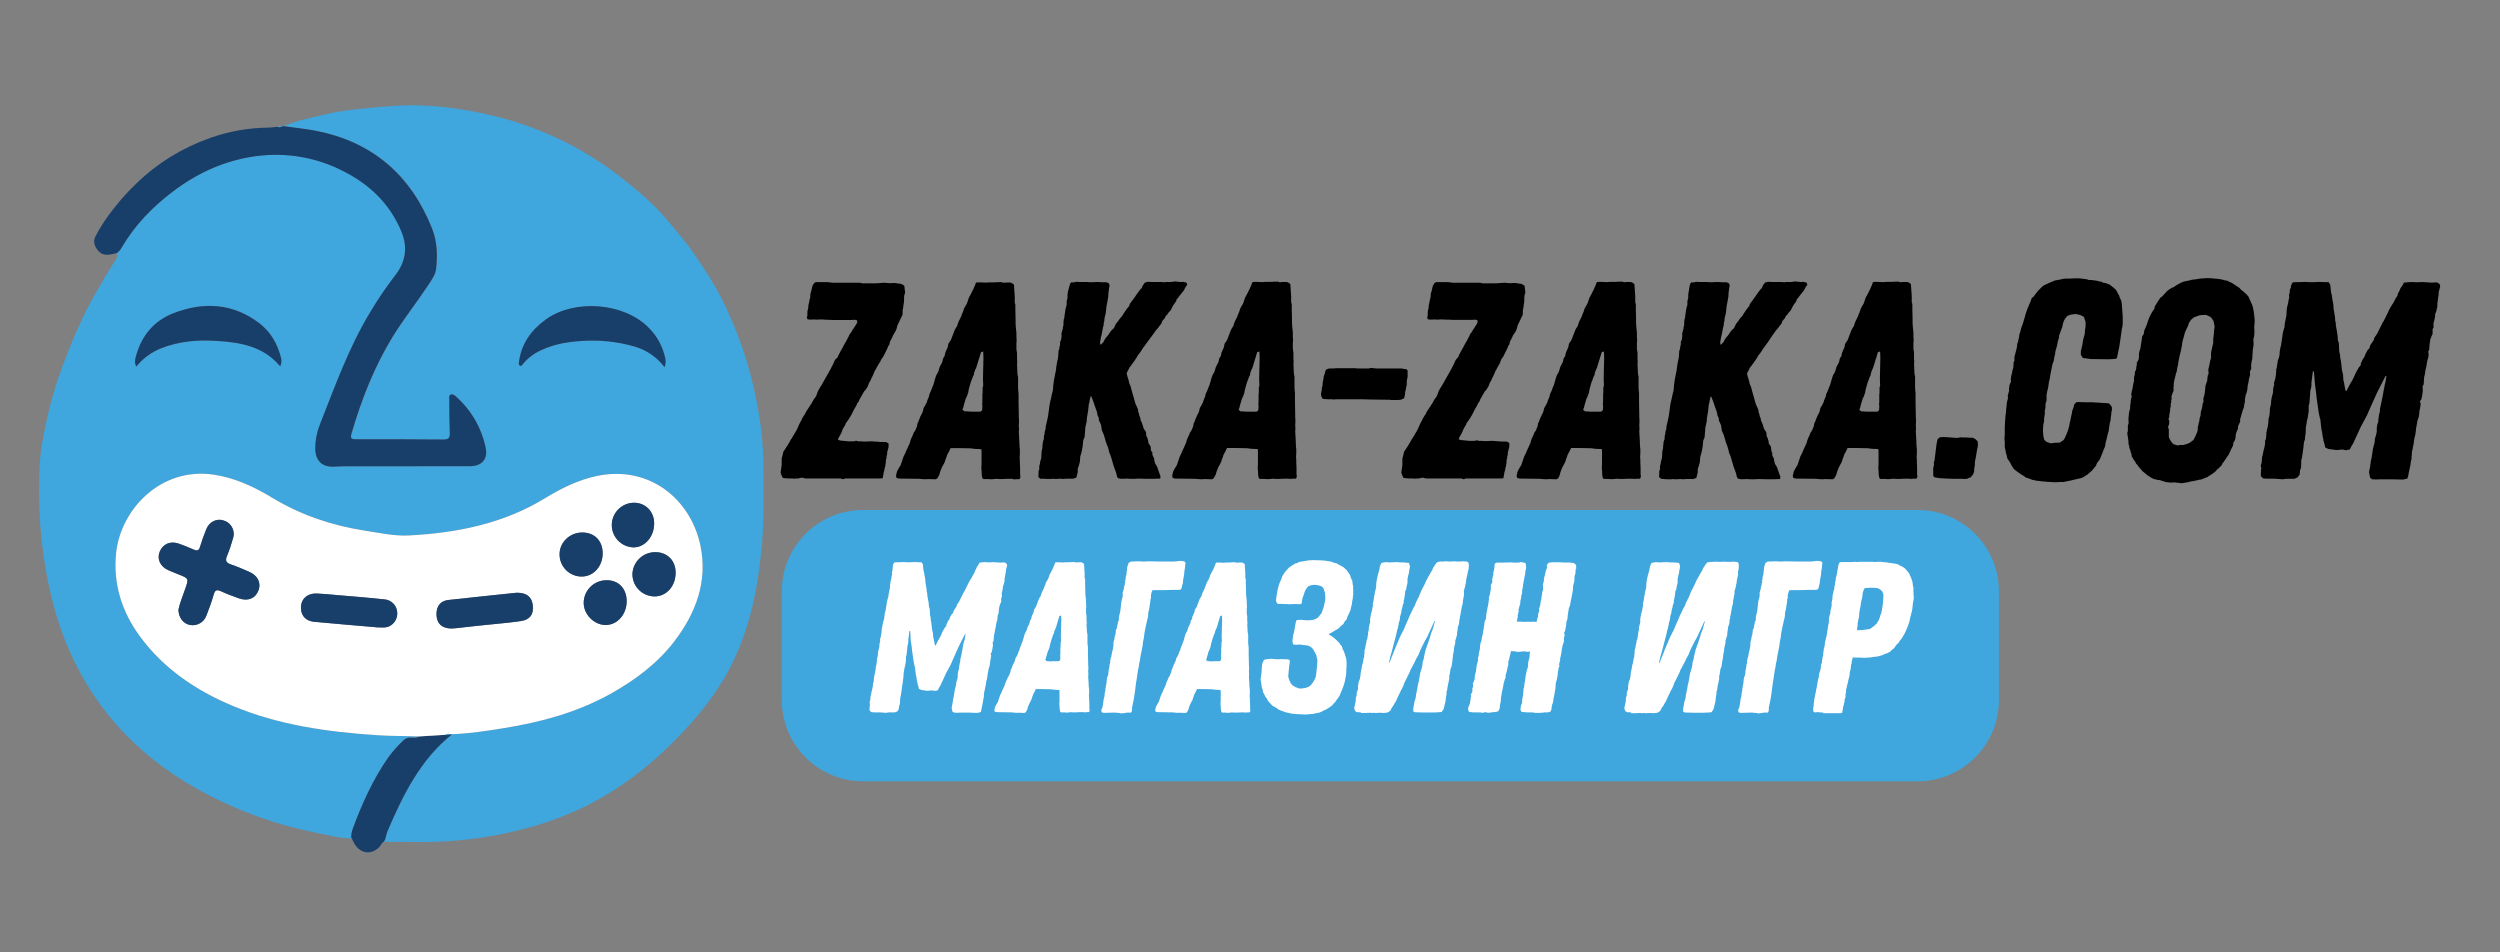 <?xml version="1.0" encoding="utf-8"?>
<!-- Generator: Adobe Illustrator 26.0.1, SVG Export Plug-In . SVG Version: 6.00 Build 0)  -->
<svg version="1.1" id="Layer_1" xmlns="http://www.w3.org/2000/svg" xmlns:xlink="http://www.w3.org/1999/xlink" x="0px" y="0px"
	 viewBox="0 0 210 80" style="enable-background:new 0 0 210 80;" xml:space="preserve">
<rect x="0" y="0" width="210" height="80" fill="#808080" stroke="none"/>
<style type="text/css">
	.st0{fill:#3FA6DE;}
	.st1{fill:#FFFFFF;}
	.st2{fill:#183E6A;}
</style>
<g>
	<path d="M70.82,40.26l-0.21-0.07h-2.97l-0.28-0.07l-0.31,0.07h-0.17l-0.17,0.02l-0.17-0.02h-0.33l-0.26-0.02l-0.19-0.02l-0.12-0.24
		l-0.07-0.21l0.07-0.5l0.02-0.14v-0.54l0.07-0.26l0.07-0.31l0.33-0.5l0.14-0.24l0.09-0.14l0.05-0.12l0.09-0.12l0.14-0.24l0.24-0.4
		l0.12-0.24l0.12-0.28l0.09-0.19l0.09-0.14l0.07-0.17l0.17-0.28l0.09-0.12l0.05-0.14l0.5-0.76l0.17-0.31l0.19-0.26l0.05-0.12
		l0.12-0.33l0.12-0.21l0.24-0.4l0.68-1.2l0.14-0.28l0.07-0.12l0.12-0.28l0.07-0.14L70.37,30l0.05-0.14l0.21-0.4l0.14-0.24l0.07-0.14
		l0.14-0.26l0.09-0.14l0.14-0.28l0.07-0.12l0.09-0.21l0.14-0.17l0.07-0.14l0.19-0.28L72,27.12v-0.21l-0.19-0.05l-0.28,0.02h-1.58
		l-0.38-0.02h-0.19L69,26.83l-0.45,0.02l-0.19-0.02l-0.19,0.02l-0.33-0.02l-0.07-0.17l0.05-0.12v-0.31l0.02-0.17l0.05-0.14V25.8
		l0.02-0.17l0.07-0.31l0.02-0.14l0.05-0.17l0.02-0.14v-0.17l0.09-0.31l0.09-0.38l0.14-0.24l0.14-0.07h0.99l0.4,0.05h2.31l0.21,0.05
		h1.11l0.76-0.05l0.19,0.02l0.35,0.02l0.17-0.02h0.14l0.33,0.05l0.19,0.02l0.14,0.07l0.14,0.09l0.05,0.4l0.02,0.19l-0.07,0.21
		l-0.02,0.21v0.31l-0.05,0.31l-0.02,0.19l-0.05,0.24v0.24l-0.02,0.17l-0.14,0.28l-0.28,0.59l-0.07,0.28l-0.07,0.17l-0.07,0.12
		L75,28.2l-0.05,0.14l-0.14,0.26l-0.07,0.14l-0.02,0.17l-0.12,0.19l-0.05,0.14l-0.35,0.71L74,30.23l-0.05,0.14l-0.09,0.12
		l-0.24,0.42l-0.07,0.14l-0.09,0.14l-0.05,0.14l-0.14,0.31l-0.09,0.17l-0.05,0.14l-0.09,0.14l-0.07,0.14l-0.07,0.21l-0.12,0.19
		l-0.09,0.14l-0.12,0.12l-0.07,0.14l-0.09,0.14l-0.07,0.14l-0.09,0.14l-0.07,0.14l-0.05,0.14L72,33.89l-0.05,0.14l-0.24,0.42
		l-0.21,0.42l-0.17,0.28l-0.09,0.14l-0.19,0.26l-0.05,0.14l-0.17,0.28l-0.07,0.14L70.7,36.3l-0.14,0.28l-0.09,0.14l-0.09,0.21
		l0.17,0.07l0.52,0.05l0.17,0.02h0.5l0.17-0.05l0.17,0.05h0.17l0.33,0.02h0.19l0.35-0.02h0.17l0.17,0.02l0.35,0.02l0.17,0.02h0.45
		l0.21,0.12v0.31L74.52,38v0.17l-0.05,0.14v0.14l-0.05,0.17l-0.02,0.28l-0.05,0.31l-0.05,0.17l-0.02,0.14l-0.05,0.14l-0.02,0.17
		L74.17,40l-0.02,0.17l-0.24,0.02h-2.93L70.82,40.26z"/>
	<path d="M77.76,40.26l-0.35-0.02l-0.17-0.02l-1.72-0.02l-0.21-0.05l-0.05-0.19l0.05-0.17l0.02-0.14l0.14-0.28l0.19-0.31l0.24-0.71
		l0.14-0.28l0.12-0.28l0.26-0.57l0.09-0.31l0.19-0.42l0.05-0.14l0.12-0.17l0.12-0.28l0.05-0.14l0.02-0.17l0.07-0.14l0.12-0.31
		l0.07-0.17l0.17-0.33l0.05-0.17l0.05-0.21l0.12-0.19l0.14-0.28l0.05-0.17l0.14-0.33l0.02-0.14l0.07-0.17l0.07-0.14l0.12-0.33
		l0.07-0.14l0.19-0.66l0.07-0.19l0.17-0.31l0.12-0.4l0.14-0.26l0.07-0.14l0.07-0.31l0.12-0.17l0.07-0.31l0.05-0.12l0.14-0.31
		l0.07-0.33l0.12-0.17l0.09-0.14l0.19-0.5l0.12-0.31l0.07-0.14l0.14-0.21l0.07-0.24l0.07-0.17l0.21-0.42l0.05-0.17l0.07-0.14
		l0.05-0.14l0.05-0.17l0.14-0.26l0.09-0.14l0.05-0.12l0.14-0.42l0.17-0.31l0.21-0.42l0.07-0.17L81.89,24l0.09-0.26l0.17-0.02h0.24
		l0.45,0.02l0.24-0.02h0.38l0.45-0.02h0.21l0.17,0.05l0.21-0.02h0.38l0.12,0.05l0.17,0.12l0.07,1.02v0.52l0.05,0.14v0.42l0.02,0.85
		v0.33l0.02,0.31l0.05,0.47v0.33l0.02,0.35l-0.02,0.17v0.52l0.05,0.33v0.47l0.02,0.33l-0.02,0.14l0.02,0.31v0.14l0.02,0.38
		l0.05,0.26v0.92l0.02,0.28l0.02,0.19v0.71l0.02,1.09v0.17l0.02,0.35l-0.02,0.35l0.02,0.33l-0.02,0.17l0.05,0.9v0.14l0.02,0.31
		l0.02,0.17v0.35l-0.02,0.33l0.02,0.19v0.21l0.02,0.52v0.5c0.05,0.19,0.02,0.32-0.07,0.38h-0.26l-0.17,0.02L85,40.22h-0.33
		l-0.52,0.02h-0.19l-0.28-0.02l-0.17,0.02l-0.24,0.02l-0.31-0.02h-0.35l-0.09-0.07l-0.05-0.24l-0.02-0.42l-0.02-0.24l0.02-0.24
		v-1.11l-0.02-0.19l-0.52-0.02l-0.38-0.05l-1.04-0.02h-0.64l-0.12,0.26l-0.17,0.31l-0.05,0.17l-0.07,0.17l-0.09,0.28l-0.24,0.45
		l-0.14,0.35l-0.07,0.26L78.84,40l-0.09,0.17l-0.14,0.09l-0.66-0.02L77.76,40.26z M81.65,34.58h0.71l0.14-0.12l0.02-0.33l-0.02-0.19
		l0.02-0.19v-0.61l0.02-0.17v-0.4l0.05-0.19l-0.02-0.57l0.02-0.9l0.02-0.85l-0.02-0.54l-0.19,0.07l-0.09,0.31l-0.12,0.38l-0.07,0.24
		L82,30.89l-0.09,0.19l-0.09,0.24l-0.02,0.17l-0.09,0.17l-0.07,0.21l-0.07,0.17l-0.07,0.21l-0.14,0.52l-0.02,0.17l-0.12,0.35
		l-0.09,0.17l-0.12,0.4l-0.05,0.17l-0.05,0.21l-0.07,0.17l0.17,0.14h0.19l0.26,0.02L81.65,34.58z"/>
	<path d="M87.41,40.22l-0.19-0.14l0.02-0.35v-0.17l0.07-0.17l-0.02-0.17l0.07-0.31l0.02-0.14l0.09-0.31V38.3l0.02-0.19v-0.17
		l0.07-0.31v-0.12l0.05-0.43l0.07-0.17l0.02-0.33l0.05-0.14v-0.14l0.09-0.31v-0.17l0.12-0.5l0.07-0.33l0.05-0.35l0.09-0.66
		l0.07-0.33l0.05-0.19l0.07-0.35l0.09-0.35l0.02-0.33l0.02-0.17l0.05-0.35l0.09-0.47l0.07-0.33l0.02-0.19l0.02-0.17l0.07-0.38
		l0.07-0.33l0.02-0.26l0.02-0.33l0.07-0.14v-0.14l0.05-0.17l0.02-0.31l0.07-0.14l0.05-0.33l-0.02-0.17l0.07-0.28l0.05-0.17V27.5
		l0.05-0.17v-0.14l0.02-0.33l0.05-0.14l0.02-0.19l0.09-0.61l0.09-0.31V25.3l0.07-0.26v-0.31l0.05-0.28L89.84,24l0.07-0.21l0.09-0.07
		h0.21l0.17-0.05l0.33,0.02h0.59l0.33,0.02l0.45-0.02h0.17l0.35,0.02h0.35l0.19,0.09l0.07,0.17l-0.05,0.24l-0.05,0.4l-0.02,0.33
		l-0.07,0.4l-0.07,0.35l-0.02,0.17l-0.05,0.47l-0.05,0.19l-0.05,0.21l-0.02,0.24l-0.05,0.17v0.17l-0.05,0.14l-0.12,0.64l-0.07,0.28
		l-0.07,0.43l0.05,0.17l0.24-0.24l0.14-0.28l0.26-0.31l0.14-0.21l0.14-0.19l0.19-0.17l0.12-0.24l0.05-0.12l0.19-0.24l0.17-0.24
		l0.19-0.21l0.12-0.21l0.24-0.35l0.21-0.26l0.05-0.17l0.14-0.19l0.26-0.35l0.21-0.31l0.26-0.35l0.14-0.14L95.98,24l0.19-0.26
		l0.24-0.07l0.42,0.02h0.73l0.24,0.02l0.12-0.02h0.45l0.33-0.05l0.47,0.05l0.21-0.02l0.28,0.07l0.07,0.17l-0.19,0.28l-0.07,0.17
		l-0.19,0.24l-0.21,0.26l-0.12,0.17l-0.12,0.12l-0.02,0.14l-0.09,0.12l-0.17,0.24l-0.09,0.17l-0.12,0.24l-0.19,0.21l-0.09,0.14
		l-0.14,0.14l-0.09,0.19l-0.19,0.21l-0.09,0.24l-0.14,0.17l-0.12,0.17l-0.24,0.28l-0.14,0.21l-0.14,0.19L96.4,28.7l-0.17,0.24
		l-0.21,0.28l-0.26,0.4l-0.17,0.21l-0.12,0.21l-0.17,0.26l-0.42,0.57l-0.24,0.47l0.05,0.24l0.12,0.38l0.05,0.24l0.12,0.28l0.07,0.28
		l0.19,0.66l0.05,0.19l0.09,0.31l0.12,0.26l0.09,0.21l0.02,0.19l0.07,0.19l0.02,0.14l0.09,0.21l0.02,0.17l0.12,0.26l0.09,0.28
		l0.05,0.17l0.19,0.28l0.02,0.17v0.14l0.09,0.17l0.09,0.31v0.14l0.19,0.28l0.02,0.21l0.02,0.17L96.8,38v0.19l0.07,0.17l0.07,0.12
		l0.02,0.19l0.07,0.26l0.17,0.28l0.09,0.26l0.14,0.4l0.05,0.12l-0.02,0.21l-0.54,0.02h-0.59l-0.73-0.02l-0.21,0.02h-0.5l-0.17-0.02
		l-0.52,0.02l-0.28-0.05l-0.09-0.14l-0.07-0.31l-0.21-0.57l-0.19-0.66l-0.09-0.28l-0.09-0.19l-0.07-0.31l-0.05-0.17L93,37.41
		l-0.12-0.33l-0.09-0.33l-0.09-0.28l-0.14-0.31l-0.05-0.31l-0.02-0.14l-0.07-0.17l-0.12-0.26v-0.17l-0.12-0.26l-0.02-0.19
		l-0.07-0.21l-0.07-0.19l-0.21-0.61l-0.14-0.35h-0.07l-0.02,0.14l-0.05,0.19l-0.02,0.17l-0.05,0.14l-0.05,0.5l-0.05,0.31l-0.05,0.28
		l-0.02,0.17v0.14l-0.07,0.33l-0.05,0.19l-0.02,0.33l-0.02,0.19l-0.02,0.31l-0.07,0.17l-0.05,0.14l-0.05,0.5l-0.07,0.38l-0.07,0.28
		l-0.05,0.14l-0.02,0.17l-0.02,0.31l-0.09,0.33l-0.09,0.26v0.28l-0.12,0.47l-0.26,0.09h-0.61l-0.21,0.02l-0.28-0.02l-0.33,0.02
		h-0.14l-0.07-0.02l-0.17,0.02h-0.45l-0.21-0.02L87.41,40.22z"/>
	<path d="M100.96,40.26l-0.35-0.02l-0.17-0.02l-1.72-0.02l-0.21-0.05l-0.05-0.19l0.05-0.17l0.02-0.14l0.14-0.28l0.19-0.31l0.24-0.71
		l0.14-0.28l0.12-0.28l0.26-0.57l0.09-0.31l0.19-0.42l0.05-0.14l0.12-0.17l0.12-0.28l0.05-0.14l0.02-0.17l0.07-0.14l0.12-0.31
		l0.07-0.17l0.17-0.33l0.05-0.17l0.05-0.21l0.12-0.19l0.14-0.28l0.05-0.17l0.14-0.33l0.02-0.14l0.07-0.17l0.07-0.14l0.12-0.33
		l0.07-0.14l0.19-0.66l0.07-0.19l0.17-0.31l0.12-0.4l0.14-0.26l0.07-0.14l0.07-0.31l0.12-0.17l0.07-0.31l0.05-0.12l0.14-0.31
		l0.07-0.33l0.12-0.17l0.09-0.14l0.19-0.5l0.12-0.31l0.07-0.14l0.14-0.21l0.07-0.24l0.07-0.17l0.21-0.42l0.05-0.17l0.07-0.14
		l0.05-0.14l0.05-0.17l0.14-0.26l0.09-0.14l0.05-0.12l0.14-0.42l0.17-0.31l0.21-0.42l0.07-0.17l0.07-0.14l0.09-0.26l0.17-0.02h0.24
		l0.45,0.02l0.24-0.02h0.38l0.45-0.02h0.21l0.17,0.05l0.21-0.02h0.38l0.12,0.05l0.17,0.12l0.07,1.02v0.52l0.05,0.14v0.42l0.02,0.85
		v0.33l0.02,0.31l0.05,0.47v0.33l0.02,0.35l-0.02,0.17v0.52l0.05,0.33v0.47l0.02,0.33l-0.02,0.14l0.02,0.31v0.14l0.02,0.38
		l0.05,0.26v0.92l0.02,0.28l0.02,0.19v0.71l0.02,1.09v0.17l0.02,0.35l-0.02,0.35l0.02,0.33l-0.02,0.17l0.05,0.9v0.14l0.02,0.31
		l0.02,0.17v0.35l-0.02,0.33l0.02,0.19v0.21l0.02,0.52v0.5c0.05,0.19,0.02,0.32-0.07,0.38h-0.26l-0.17,0.02l-0.19-0.02h-0.33
		l-0.52,0.02h-0.19l-0.28-0.02l-0.17,0.02l-0.24,0.02l-0.31-0.02h-0.35l-0.09-0.07l-0.05-0.24l-0.02-0.42l-0.02-0.24l0.02-0.24
		v-1.11l-0.02-0.19l-0.52-0.02l-0.38-0.05l-1.04-0.02h-0.64l-0.12,0.26l-0.17,0.31l-0.05,0.17l-0.07,0.17l-0.09,0.28l-0.24,0.45
		l-0.14,0.35l-0.07,0.26L102.04,40l-0.09,0.17l-0.14,0.09l-0.66-0.02L100.96,40.26z M104.85,34.58h0.71l0.14-0.12l0.02-0.33
		l-0.02-0.19l0.02-0.19v-0.61l0.02-0.17v-0.4l0.05-0.19l-0.02-0.57l0.02-0.9l0.02-0.85l-0.02-0.54l-0.19,0.07l-0.09,0.31l-0.12,0.38
		l-0.07,0.24l-0.12,0.38l-0.09,0.19l-0.09,0.24l-0.02,0.17l-0.09,0.17l-0.07,0.21l-0.07,0.17l-0.07,0.21l-0.14,0.52l-0.02,0.17
		l-0.12,0.35l-0.09,0.17l-0.12,0.4l-0.05,0.17l-0.05,0.21l-0.07,0.17l0.17,0.14h0.19l0.26,0.02L104.85,34.58z"/>
	<path d="M116.79,33.58l-1.65-0.02l-0.61-0.02h-2.31l-0.17,0.02l-0.17-0.02h-0.33l-0.26-0.02l-0.19-0.02l-0.12-0.24l-0.02-0.17
		l0.07-0.33v-0.17l0.05-0.14l0.02-0.14v-0.14l0.07-0.33l0.02-0.19l0.07-0.21l0.09-0.33l0.09-0.09l0.21-0.07h0.35l0.31-0.02h1.53
		l0.19,0.02H115l0.14-0.05l0.47,0.05h2.15l0.19,0.05h0.17l0.12,0.12v0.54l-0.05,0.21l-0.02,0.17v0.26l-0.07,0.31l-0.02,0.17
		l-0.05,0.14v0.19l-0.09,0.35l-0.28,0.12l-0.24,0.02H116.79z"/>
	<path d="M122.96,40.26l-0.21-0.07h-2.97l-0.28-0.07l-0.31,0.07h-0.17l-0.17,0.02l-0.17-0.02h-0.33l-0.26-0.02l-0.19-0.02
		l-0.12-0.24l-0.07-0.21l0.07-0.5l0.02-0.14v-0.54l0.07-0.26l0.07-0.31l0.33-0.5l0.14-0.24l0.09-0.14l0.05-0.12l0.09-0.12l0.14-0.24
		l0.24-0.4l0.12-0.24l0.12-0.28l0.09-0.19l0.09-0.14l0.07-0.17l0.17-0.28l0.09-0.12l0.05-0.14l0.5-0.76l0.17-0.31l0.19-0.26
		l0.05-0.12l0.12-0.33l0.12-0.21l0.24-0.4l0.68-1.2l0.14-0.28l0.07-0.12l0.12-0.28l0.07-0.14l0.21-0.24l0.05-0.14l0.21-0.4
		l0.14-0.24l0.07-0.14l0.14-0.26l0.09-0.14l0.14-0.28l0.07-0.12l0.09-0.21l0.14-0.17l0.07-0.14l0.19-0.28l0.21-0.35v-0.21
		l-0.19-0.05l-0.28,0.02h-1.58l-0.38-0.02h-0.19l-0.38-0.02l-0.45,0.02l-0.19-0.02l-0.19,0.02l-0.33-0.02l-0.07-0.17l0.05-0.12
		v-0.31l0.02-0.17l0.05-0.14V25.8l0.02-0.17l0.07-0.31l0.02-0.14l0.05-0.17l0.02-0.14v-0.17l0.09-0.31l0.09-0.38l0.14-0.24
		l0.14-0.07h0.99l0.4,0.05h2.31l0.21,0.05h1.11l0.75-0.05l0.19,0.02l0.35,0.02l0.17-0.02h0.14l0.33,0.05l0.19,0.02l0.14,0.07
		l0.14,0.09l0.05,0.4l0.02,0.19l-0.07,0.21l-0.02,0.21v0.31l-0.05,0.31l-0.02,0.19l-0.05,0.24v0.24l-0.02,0.17l-0.14,0.28
		l-0.28,0.59l-0.07,0.28l-0.07,0.17l-0.07,0.12l-0.19,0.28l-0.05,0.14l-0.14,0.26l-0.07,0.14l-0.02,0.17l-0.12,0.19l-0.05,0.14
		l-0.35,0.71l-0.19,0.28l-0.05,0.14L126,30.49l-0.24,0.42l-0.07,0.14l-0.09,0.14l-0.05,0.14l-0.14,0.31l-0.09,0.17l-0.05,0.14
		l-0.09,0.14l-0.07,0.14l-0.07,0.21l-0.12,0.19l-0.09,0.14l-0.12,0.12l-0.07,0.14l-0.09,0.14l-0.07,0.14l-0.09,0.14l-0.07,0.14
		l-0.05,0.14l-0.12,0.14l-0.05,0.14l-0.24,0.42l-0.21,0.42l-0.17,0.28l-0.09,0.14l-0.19,0.26l-0.05,0.14l-0.17,0.28l-0.07,0.14
		l-0.07,0.17l-0.14,0.28l-0.09,0.14l-0.09,0.21l0.17,0.07l0.52,0.05l0.17,0.02h0.5l0.17-0.05l0.17,0.05h0.17l0.33,0.02h0.19
		l0.35-0.02h0.17l0.17,0.02l0.35,0.02l0.17,0.02h0.45l0.21,0.12v0.31L126.66,38v0.17l-0.05,0.14v0.14l-0.05,0.17l-0.02,0.28
		l-0.05,0.31l-0.05,0.17l-0.02,0.14l-0.05,0.14l-0.02,0.17L126.31,40l-0.02,0.17l-0.24,0.02h-2.93L122.96,40.26z"/>
	<path d="M129.89,40.26l-0.35-0.02l-0.17-0.02l-1.72-0.02l-0.21-0.05l-0.05-0.19l0.05-0.17l0.02-0.14l0.14-0.28l0.19-0.31l0.24-0.71
		l0.14-0.28l0.12-0.28l0.26-0.57l0.09-0.31l0.19-0.42l0.05-0.14l0.12-0.17l0.12-0.28l0.05-0.14l0.02-0.17l0.07-0.14l0.12-0.31
		l0.07-0.17l0.17-0.33l0.05-0.17l0.05-0.21l0.12-0.19l0.14-0.28l0.05-0.17l0.14-0.33l0.02-0.14l0.07-0.17l0.07-0.14l0.12-0.33
		l0.07-0.14l0.19-0.66l0.07-0.19l0.17-0.31l0.12-0.4l0.14-0.26l0.07-0.14l0.07-0.31l0.12-0.17l0.07-0.31l0.05-0.12l0.14-0.31
		l0.07-0.33l0.12-0.17l0.09-0.14l0.19-0.5l0.12-0.31l0.07-0.14l0.14-0.21l0.07-0.24l0.07-0.17l0.21-0.42l0.05-0.17l0.07-0.14
		l0.05-0.14l0.05-0.17l0.14-0.26l0.09-0.14l0.05-0.12l0.14-0.42l0.17-0.31l0.21-0.42l0.07-0.17l0.07-0.14l0.09-0.26l0.17-0.02h0.24
		l0.45,0.02l0.24-0.02h0.38l0.45-0.02h0.21l0.17,0.05l0.21-0.02H137l0.12,0.05l0.17,0.12l0.07,1.02v0.52l0.05,0.14v0.42l0.02,0.85
		v0.33l0.02,0.31l0.05,0.47v0.33l0.02,0.35l-0.02,0.17v0.52l0.05,0.33v0.47l0.02,0.33l-0.02,0.14l0.02,0.31v0.14l0.02,0.38
		l0.05,0.26v0.92l0.02,0.28l0.02,0.19v0.71l0.02,1.09v0.17l0.02,0.35l-0.02,0.35l0.02,0.33l-0.02,0.17l0.05,0.9v0.14l0.02,0.31
		l0.02,0.17v0.35l-0.02,0.33l0.02,0.19v0.21l0.02,0.52v0.5c0.05,0.19,0.02,0.32-0.07,0.38h-0.26l-0.17,0.02l-0.19-0.02h-0.33
		l-0.52,0.02h-0.19l-0.28-0.02l-0.17,0.02l-0.24,0.02l-0.31-0.02h-0.35l-0.09-0.07l-0.05-0.24l-0.02-0.42l-0.02-0.24l0.02-0.24
		v-1.11l-0.02-0.19l-0.52-0.02l-0.38-0.05l-1.04-0.02h-0.64l-0.12,0.26l-0.17,0.31l-0.05,0.17l-0.07,0.17l-0.09,0.28l-0.24,0.45
		l-0.14,0.35l-0.07,0.26L130.98,40l-0.09,0.17l-0.14,0.09l-0.66-0.02L129.89,40.26z M133.79,34.58h0.71l0.14-0.12l0.02-0.33
		l-0.02-0.19l0.02-0.19v-0.61l0.02-0.17v-0.4l0.05-0.19l-0.02-0.57l0.02-0.9l0.02-0.85l-0.02-0.54l-0.19,0.07l-0.09,0.31l-0.12,0.38
		l-0.07,0.24l-0.12,0.38l-0.09,0.19l-0.09,0.24l-0.02,0.17l-0.09,0.17l-0.07,0.21l-0.07,0.17l-0.07,0.21l-0.14,0.52l-0.02,0.17
		l-0.12,0.35l-0.09,0.17l-0.12,0.4l-0.05,0.17l-0.05,0.21l-0.07,0.17l0.17,0.14h0.19l0.26,0.02L133.79,34.58z"/>
	<path d="M139.55,40.22l-0.19-0.14l0.02-0.35v-0.17l0.07-0.17l-0.02-0.17l0.07-0.31l0.02-0.14l0.09-0.31V38.3l0.02-0.19v-0.17
		l0.07-0.31v-0.12l0.05-0.43l0.07-0.17l0.02-0.33l0.05-0.14v-0.14l0.09-0.31v-0.17l0.12-0.5l0.07-0.33l0.05-0.35l0.09-0.66
		l0.07-0.33l0.05-0.19l0.07-0.35l0.09-0.35l0.02-0.33l0.02-0.17l0.05-0.35l0.09-0.47l0.07-0.33l0.02-0.19l0.02-0.17l0.07-0.38
		l0.07-0.33l0.02-0.26l0.02-0.33l0.07-0.14v-0.14l0.05-0.17l0.02-0.31l0.07-0.14l0.05-0.33l-0.02-0.17l0.07-0.28l0.05-0.17V27.5
		l0.05-0.17v-0.14l0.02-0.33l0.05-0.14l0.02-0.19l0.09-0.61l0.09-0.31V25.3l0.07-0.26v-0.31l0.05-0.28l0.07-0.45l0.07-0.21
		l0.09-0.07h0.21l0.17-0.05l0.33,0.02h0.59l0.33,0.02l0.45-0.02h0.17l0.35,0.02h0.35l0.19,0.09l0.07,0.17l-0.05,0.24l-0.05,0.4
		l-0.02,0.33l-0.07,0.4l-0.07,0.35l-0.02,0.17l-0.05,0.47l-0.05,0.19l-0.05,0.21l-0.02,0.24l-0.05,0.17v0.17l-0.05,0.14l-0.12,0.64
		l-0.07,0.28l-0.07,0.43l0.05,0.17l0.24-0.24l0.14-0.28l0.26-0.31l0.14-0.21l0.14-0.19l0.19-0.17l0.12-0.24l0.05-0.12l0.19-0.24
		l0.17-0.24l0.19-0.21l0.12-0.21l0.24-0.35l0.21-0.26l0.05-0.17l0.14-0.19l0.26-0.35l0.21-0.31l0.26-0.35l0.14-0.14l0.07-0.19
		l0.19-0.26l0.24-0.07l0.42,0.02h0.73l0.24,0.02l0.12-0.02h0.45l0.33-0.05l0.47,0.05l0.21-0.02l0.28,0.07l0.07,0.17l-0.19,0.28
		l-0.07,0.17l-0.19,0.24l-0.21,0.26l-0.12,0.17l-0.12,0.12l-0.02,0.14l-0.09,0.12l-0.17,0.24l-0.09,0.17l-0.12,0.24l-0.19,0.21
		l-0.09,0.14l-0.14,0.14l-0.09,0.19l-0.19,0.21l-0.09,0.24l-0.14,0.17l-0.12,0.17l-0.24,0.28l-0.14,0.21l-0.14,0.19l-0.35,0.52
		l-0.17,0.24l-0.21,0.28l-0.26,0.4l-0.17,0.21l-0.12,0.21l-0.17,0.26l-0.42,0.57l-0.24,0.47l0.05,0.24l0.12,0.38l0.05,0.24
		l0.12,0.28l0.07,0.28l0.19,0.66l0.05,0.19l0.09,0.31l0.12,0.26l0.09,0.21l0.02,0.19l0.07,0.19l0.02,0.14l0.09,0.21l0.02,0.17
		l0.12,0.26l0.09,0.28l0.05,0.17l0.19,0.28l0.02,0.17v0.14l0.09,0.17l0.09,0.31v0.14l0.19,0.28l0.02,0.21l0.02,0.17l0.07,0.14v0.19
		l0.07,0.17l0.07,0.12l0.02,0.19l0.07,0.26l0.17,0.28l0.09,0.26l0.14,0.4l0.05,0.12l-0.02,0.21l-0.54,0.02h-0.59l-0.73-0.02
		l-0.21,0.02h-0.5l-0.17-0.02l-0.52,0.02l-0.28-0.05l-0.09-0.14l-0.07-0.31l-0.21-0.57l-0.19-0.66l-0.09-0.28l-0.09-0.19l-0.07-0.31
		l-0.05-0.17l-0.05-0.14l-0.12-0.33l-0.09-0.33l-0.09-0.28l-0.14-0.31l-0.05-0.31l-0.02-0.14l-0.07-0.17l-0.12-0.26v-0.17
		l-0.12-0.26l-0.02-0.19l-0.07-0.21l-0.07-0.19l-0.21-0.61l-0.14-0.35h-0.07l-0.02,0.14l-0.05,0.19l-0.02,0.17l-0.05,0.14l-0.05,0.5
		l-0.05,0.31l-0.05,0.28l-0.02,0.17v0.14l-0.07,0.33l-0.05,0.19l-0.02,0.33l-0.02,0.19l-0.02,0.31l-0.07,0.17l-0.05,0.14l-0.05,0.5
		l-0.07,0.38l-0.07,0.28l-0.05,0.14l-0.02,0.17l-0.02,0.31l-0.09,0.33l-0.09,0.26v0.28l-0.12,0.47l-0.26,0.09h-0.61l-0.21,0.02
		l-0.28-0.02l-0.33,0.02h-0.14l-0.07-0.02l-0.17,0.02H140l-0.21-0.02L139.55,40.22z"/>
	<path d="M153.09,40.26l-0.35-0.02l-0.17-0.02l-1.72-0.02l-0.21-0.05l-0.05-0.19l0.05-0.17l0.02-0.14l0.14-0.28l0.19-0.31l0.24-0.71
		l0.14-0.28l0.12-0.28l0.26-0.57l0.09-0.31l0.19-0.42l0.05-0.14l0.12-0.17l0.12-0.28l0.05-0.14l0.02-0.17l0.07-0.14l0.12-0.31
		l0.07-0.17l0.17-0.33l0.05-0.17l0.05-0.21l0.12-0.19l0.14-0.28l0.05-0.17l0.14-0.33l0.02-0.14l0.07-0.17l0.07-0.14l0.12-0.33
		l0.07-0.14l0.19-0.66l0.07-0.19l0.17-0.31l0.12-0.4l0.14-0.26l0.07-0.14l0.07-0.31l0.12-0.17l0.07-0.31l0.05-0.12l0.14-0.31
		l0.07-0.33l0.12-0.17l0.09-0.14l0.19-0.5l0.12-0.31l0.07-0.14l0.14-0.21l0.07-0.24l0.07-0.17l0.21-0.42l0.05-0.17l0.07-0.14
		l0.05-0.14l0.05-0.17l0.14-0.26l0.09-0.14l0.05-0.12l0.14-0.42l0.17-0.31l0.21-0.42l0.07-0.17l0.07-0.14l0.09-0.26l0.17-0.02h0.24
		l0.45,0.02l0.24-0.02h0.38l0.45-0.02h0.21l0.17,0.05l0.21-0.02h0.38l0.12,0.05l0.17,0.12l0.07,1.02v0.52l0.05,0.14v0.42l0.02,0.85
		v0.33l0.02,0.31l0.05,0.47v0.33l0.02,0.35l-0.02,0.17v0.52l0.05,0.33v0.47l0.02,0.33l-0.02,0.14l0.02,0.31v0.14l0.02,0.38
		l0.05,0.26v0.92l0.02,0.28l0.02,0.19v0.71l0.02,1.09v0.17l0.02,0.35l-0.02,0.35l0.02,0.33l-0.02,0.17l0.05,0.9v0.14l0.02,0.31
		l0.02,0.17v0.35l-0.02,0.33l0.02,0.19v0.21l0.02,0.52v0.5c0.05,0.19,0.02,0.32-0.07,0.38h-0.26l-0.17,0.02l-0.19-0.02h-0.33
		l-0.52,0.02h-0.19l-0.28-0.02l-0.17,0.02l-0.24,0.02l-0.31-0.02h-0.35l-0.09-0.07l-0.05-0.24l-0.02-0.42l-0.02-0.24l0.02-0.24
		v-1.11l-0.02-0.19l-0.52-0.02l-0.38-0.05l-1.04-0.02h-0.64l-0.12,0.26l-0.17,0.31l-0.05,0.17l-0.07,0.17l-0.09,0.28l-0.24,0.45
		l-0.14,0.35l-0.07,0.26L154.18,40l-0.09,0.17l-0.14,0.09l-0.66-0.02L153.09,40.26z M156.99,34.58h0.71l0.14-0.12l0.02-0.33
		l-0.02-0.19l0.02-0.19v-0.61l0.02-0.17v-0.4l0.05-0.19l-0.02-0.57l0.02-0.9l0.02-0.85l-0.02-0.54l-0.19,0.07l-0.09,0.31l-0.12,0.38
		l-0.07,0.24l-0.12,0.38l-0.09,0.19l-0.09,0.24l-0.02,0.17l-0.09,0.17l-0.07,0.21l-0.07,0.17l-0.07,0.21l-0.14,0.52l-0.02,0.17
		l-0.12,0.35l-0.09,0.17l-0.12,0.4l-0.05,0.17l-0.05,0.21l-0.07,0.17l0.17,0.14h0.19l0.26,0.02L156.99,34.58z"/>
	<path d="M164.96,40.24l-0.09-0.02h-0.78l-0.54-0.02l-0.42-0.02l-0.24-0.02l-0.31-0.05l-0.14-0.05l-0.05-0.14V39.3l0.07-0.26
		l-0.02-0.19l0.05-0.14l0.05-0.35l0.12-0.99l0.07-0.38l0.05-0.12l0.17-0.14l0.28-0.02l0.42,0.02l0.64,0.05h0.19l0.21-0.05l0.14,0.02
		h0.38l0.35,0.02h0.17l0.21,0.12l0.19,0.19l0.02,0.33l-0.07,0.35l-0.05,0.28l-0.05,0.33l-0.09,0.42v0.26l-0.05,0.28l-0.02,0.31
		l-0.07,0.19l-0.21,0.26l-0.35,0.14H164.96z"/>
	<path d="M172.42,40.5l-0.21-0.02h-0.17l-0.17-0.02l-0.26-0.02l-0.19-0.02l-0.14-0.02l-0.24-0.02l-0.17-0.05l-0.14-0.02l-0.31-0.12
		l-0.28-0.09l-0.14-0.12l-0.24-0.14l-0.12-0.09l-0.14-0.09l-0.31-0.24l-0.09-0.12L169,39.15l-0.17-0.33l-0.21-0.31l-0.07-0.31
		l-0.05-0.14l-0.05-0.31l-0.05-0.17v-0.45l-0.02-0.19v-0.21l0.02-0.17v-0.61l0.02-0.5l0.02-0.19l0.02-0.33l0.05-0.33v-0.17
		l0.02-0.14l0.05-0.5l0.09-0.33l-0.02-0.21l0.05-0.19l0.07-0.26l-0.02-0.12l0.07-0.42l0.09-0.14v-0.33l0.02-0.07v-0.09l0.07-0.26
		l0.05-0.26l0.07-0.24l0.02-0.28v-0.14l0.07-0.14V30l0.12-0.47l0.05-0.17l0.05-0.26l0.02-0.24l0.07-0.14l0.02-0.17l0.05-0.17
		l0.02-0.14l0.02-0.17l0.07-0.17l0.07-0.31l0.17-0.47l0.14-0.47l0.09-0.33l0.14-0.4l0.12-0.28l0.14-0.33l0.09-0.26l0.17-0.14
		l0.17-0.24l0.19-0.24l0.33-0.33l0.14-0.12l0.31-0.14l0.14-0.07l0.5-0.21l0.4-0.07l0.31-0.07l0.17-0.02h0.35l0.45-0.02h0.38
		l0.59,0.07l0.21,0.07h0.24l0.33,0.05l0.14,0.02l0.17,0.05l0.17,0.02l0.09,0.07l0.26,0.05l0.33,0.12l0.31,0.24l0.26,0.24l0.05,0.12
		l0.12,0.21l0.07,0.12l0.05,0.17l0.12,0.24l0.05,0.26l0.02,0.28l0.02,0.31l0.02,0.21l0.02,0.35v0.52l-0.02,0.24l-0.05,0.19
		l-0.05,0.35l-0.05,0.38l-0.14,0.92l-0.05,0.19l-0.12,0.61l-0.09,0.09l-0.28,0.02l-0.33,0.02l-1.49-0.02l-0.68-0.09l-0.17-0.26
		v-0.33l0.05-0.17l0.09-0.42l0.05-0.33l0.14-0.52l0.02-0.31l0.05-0.33v-0.35l-0.14-0.43l-0.26-0.14l-0.33-0.09h-0.26l-0.28,0.05
		l-0.26,0.09l-0.21,0.26l-0.07,0.14l-0.07,0.17l-0.09,0.4l-0.12,0.31l-0.14,0.4v0.14l-0.09,0.28l-0.07,0.35l-0.07,0.28l-0.07,0.21
		l-0.02,0.17l-0.02,0.14l-0.05,0.17l-0.05,0.33l-0.12,0.35l-0.19,0.94l-0.02,0.19l-0.09,0.38l-0.02,0.17l-0.05,0.31l-0.05,0.19
		l-0.07,0.35v0.5l-0.07,0.17l-0.02,0.17v0.19l-0.02,0.17l-0.05,0.17l0.02,0.17l-0.07,0.5v0.19l-0.07,0.33l-0.02,0.33v0.24l0.02,0.14
		v0.17l0.09,0.35l0.19,0.17l0.35,0.12l0.38-0.05h0.35l0.33-0.21l0.09-0.12l0.19-0.42l0.12-0.33l0.09-0.31l0.02-0.14l0.02-0.12
		l0.07-0.28l0.07-0.35l0.05-0.21l0.02-0.17l0.12-0.31l0.05-0.24l0.17-0.19l0.19-0.02l0.61,0.02h0.5l1.16,0.07l0.28,0.02l0.17,0.17
		l0.09,0.17v0.26l-0.05,0.14v0.17l-0.05,0.31l-0.02,0.26l-0.05,0.12l-0.02,0.17l-0.02,0.09l-0.07,0.5l-0.05,0.14l-0.14,0.59
		l-0.07,0.28l-0.02,0.17l-0.05,0.17l-0.07,0.14l-0.14,0.38l-0.12,0.28l-0.07,0.17l-0.09,0.14l-0.12,0.14l-0.07,0.14l-0.05,0.14
		l-0.35,0.42l-0.35,0.31l-0.38,0.24l-0.17,0.07l-0.61,0.14l-0.28,0.07l-0.28,0.05l-0.31,0.07h-0.35l-0.31,0.02L172.42,40.5z"/>
	<path d="M183.26,40.59l-0.61-0.07l-0.31,0.02l-0.17-0.02l-0.21-0.02l-0.54-0.17l-0.19-0.02l-0.35-0.09l-0.17-0.09l-0.33-0.21
		l-0.42-0.35l-0.33-0.38l-0.07-0.12l-0.12-0.12l-0.07-0.14l-0.12-0.17l-0.19-0.31v-0.14l-0.07-0.16l-0.02-0.14l-0.05-0.12
		l-0.05-0.14l-0.02-0.17l-0.05-0.14l-0.02-0.33l-0.02-0.14l-0.07-0.47l0.05-0.17v-0.45l0.07-0.24l-0.02-0.19v-0.17l0.05-0.52
		l0.09-0.33v-0.19l0.05-0.33v-0.17l0.09-0.33l-0.05-0.12l0.05-0.31l0.05-0.17l0.07-0.42l0.07-0.28V31.7l0.07-0.28v-0.17l0.07-0.14
		l0.05-0.17V30.8l0.05-0.17l-0.02-0.14l0.14-0.24l0.05-0.17v-0.33l0.05-0.28l0.07-0.17l0.02-0.14l0.05-0.33l0.09-0.59l0.12-0.17
		l0.05-0.31l0.14-0.31l0.07-0.17l0.09-0.28l0.12-0.33l0.14-0.28l0.09-0.17l0.21-0.31l0.02-0.17l0.09-0.14l0.19-0.31l0.19-0.28
		l0.17-0.12l0.12-0.14l0.33-0.35l0.31-0.21l0.19-0.07l0.17-0.12l0.28-0.17l0.28-0.14l0.35-0.09l0.14-0.02l0.35-0.09l0.24-0.02
		l0.42-0.07l0.33-0.02l0.28-0.02l0.42,0.02l0.14,0.02l0.26,0.02l0.38,0.05l0.19,0.07l0.19,0.02l0.14,0.05l0.35,0.17l0.42,0.28
		l0.19,0.12l0.12,0.14l0.26,0.21l0.26,0.24l0.12,0.14l0.07,0.17l0.14,0.31l0.07,0.14l0.05,0.14l0.05,0.17l0.07,0.35l0.05,0.45
		l0.02,0.19V27l-0.02,0.31l-0.02,0.14l0.02,0.31v0.17l-0.02,0.31l-0.05,0.17l-0.02,0.14l0.02,0.17v0.24l-0.02,0.14l-0.05,0.33
		l-0.02,0.35l-0.02,0.38l-0.05,0.17l-0.05,0.38l0.02,0.24l-0.12,0.26l0.02,0.28l-0.09,0.31l-0.05,0.31l-0.07,0.31l-0.02,0.28
		l-0.07,0.31l-0.07,0.14l-0.07,0.42v0.21l-0.05,0.17l-0.05,0.33l-0.07,0.14l-0.24,0.83l0.02,0.14l-0.12,0.28L188,35.78l-0.02,0.26
		l-0.12,0.26l-0.07,0.28v0.17l-0.07,0.26l-0.12,0.17l-0.02,0.24l-0.17,0.33l-0.19,0.42l-0.12,0.17l-0.21,0.31l-0.09,0.14l-0.12,0.14
		l-0.05,0.14l-0.28,0.28l-0.14,0.12l-0.12,0.14l-0.28,0.21L185.52,40l-0.09,0.07l-0.54,0.21l-0.17,0.02l-0.19,0.05l-0.33,0.07
		l-0.17,0.02l-0.26,0.07L183.26,40.59z M183.07,37.38h0.31l0.33-0.09l0.21-0.09l0.33-0.24l0.17-0.33l0.14-0.33l0.05-0.17v-0.19
		l0.07-0.35l0.05-0.17l0.05-0.33l0.07-0.19l0.02-0.33l0.07-0.17L185,34.1l0.02-0.19l0.07-0.14v-0.19l-0.02-0.07l0.07-0.21l0.07-0.35
		l0.05-0.54l0.07-0.21L185.4,32l0.05-0.45l0.07-0.14l-0.02-0.4l0.09-0.35l0.05-0.28l0.05-0.19l0.05-0.17l-0.02-0.17l0.02-0.31
		l0.05-0.19l0.07-0.33l0.05-0.21v-0.31l0.05-0.42l0.02-0.31l0.05-0.33l-0.09-0.47l-0.09-0.14l-0.17-0.21l-0.38-0.17l-0.45,0.02
		l-0.19,0.05l-0.38,0.14l-0.24,0.21l-0.17,0.26l-0.09,0.28l-0.09,0.17l-0.14,0.31l-0.05,0.17l-0.05,0.19l-0.14,0.5v0.05l-0.02,0.19
		l-0.07,0.33l-0.02,0.14l-0.09,0.33l-0.07,0.33l-0.07,0.38l-0.02,0.17l-0.05,0.17l-0.05,0.35l-0.07,0.19l-0.09,0.38l-0.05,0.17
		l-0.05,0.33v0.17l-0.02,0.17l0.02,0.19l-0.07,0.17l-0.12,0.33l0.02,0.19l-0.05,0.17l0.02,0.09l-0.05,0.21v0.19l-0.05,0.17v0.19
		l-0.07,0.35v0.17l-0.07,0.17l0.07,0.17l-0.02,0.28l-0.09,0.24l0.07,0.17v0.66l0.07,0.17l0.05,0.09l0.14,0.21l0.12,0.12l0.19,0.07
		l0.19,0.05L183.07,37.38z"/>
	<path d="M191.73,40.26l-0.64-0.05h-0.64l-0.33-0.02l-0.09-0.07l-0.12-0.14v-0.17l0.02-0.35l0.02-0.14l-0.05-0.21l0.07-0.21
		l0.02-0.17l0.02-0.31l0.07-0.26l0.05-0.28l0.05-0.17l0.07-0.33l0.02-0.19v-0.17l0.07-0.17l0.02-0.19l0.02-0.33l0.07-0.33l0.05-0.19
		l0.02-0.19l0.02-0.14l0.02-0.33l0.05-0.14l0.05-0.35l0.02-0.38l0.09-0.35v-0.19l0.05-0.33l0.12-0.47v-0.21l0.02-0.14l0.07-0.28
		l-0.02-0.14l0.07-0.21l0.05-0.19l0.05-0.28l0.02-0.28v-0.17l0.05-0.14l0.02-0.17l0.05-0.31l0.02-0.14l0.07-0.17l0.07-0.28
		l0.02-0.31l0.05-0.31l0.05-0.14l0.05-0.33l0.02-0.14l0.05-0.33l0.02-0.19l0.07-0.31l0.05-0.17l0.05-0.14v-0.17l0.02-0.14l0.14-0.71
		v-0.14l0.02-0.31l0.05-0.28l0.07-0.26l0.02-0.17l0.07-0.31l-0.02-0.19l0.05-0.17l0.02-0.26l0.09-0.21V24l0.14-0.28l0.24-0.02h0.33
		l0.45-0.02l0.4,0.02h0.4l0.42-0.02l0.47,0.02h0.31l0.14,0.21l0.07,0.66l0.05,0.17l0.05,0.33l0.02,0.14l0.07,0.33l0.02,0.4
		l0.07,0.38l0.05,0.31l0.02,0.33l0.05,0.17v0.19l0.09,0.5l0.02,0.14l0.05,0.33v0.17l0.02,0.17l0.07,0.14l0.02,0.31v0.14l0.02,0.31
		l0.07,0.33V30l0.07,0.33l0.09,0.8l0.09,0.33v0.14l0.02,0.17v0.17l0.05,0.14l0.05,0.31l0.09,0.45h0.07l0.31-0.59l0.07-0.12
		l0.09-0.14l0.19-0.38l0.07-0.17l0.17-0.33l0.14-0.24l0.17-0.21v-0.14l0.17-0.35l0.14-0.21l0.09-0.24l0.17-0.31l0.14-0.14l0.09-0.28
		l0.21-0.31l0.09-0.14l0.02-0.14l0.24-0.35l0.47-0.94l0.09-0.14l0.33-0.66l0.14-0.31l0.19-0.33l0.17-0.26l0.14-0.28l0.09-0.14
		l0.07-0.12l0.05-0.09l0.02-0.14l0.09-0.14l0.12-0.28l0.17-0.24l0.12-0.24l0.57-0.05l0.57,0.02l0.38-0.02l0.8,0.05l0.47-0.02
		l0.21,0.14l0.05,0.17l-0.07,0.31l-0.05,0.14l-0.02,0.33l-0.02,0.09l-0.02,0.17l-0.02,0.14l-0.02,0.17l-0.02,0.07v0.33l-0.05,0.14
		l-0.02,0.17l-0.12,0.31v0.19l-0.07,0.33l-0.05,0.14l-0.02,0.28l0.02,0.14l-0.09,0.17v0.4l-0.07,0.14l-0.12,0.31l-0.02,0.14
		l-0.05,0.33l-0.02,0.38l-0.09,0.19L204,29.71v0.14l-0.02,0.17l-0.05,0.14l-0.07,0.31l-0.05,0.33l-0.07,0.28l-0.02,0.14l-0.02,0.17
		l-0.07,0.28l-0.02,0.26l-0.02,0.35l-0.09,0.17v0.17l0.02,0.17l-0.02,0.14l-0.02,0.17l-0.02,0.14l-0.07,0.31l-0.12,0.17l0.07,0.19
		l-0.05,0.35l-0.07,0.33v0.14l-0.05,0.31l-0.12,0.35l-0.02,0.17l-0.07,0.35l-0.02,0.17l-0.02,0.19l-0.05,0.33l-0.05,0.14l-0.05,0.33
		l-0.02,0.19l-0.07,0.31l-0.02,0.17l-0.05,0.14l-0.02,0.31l-0.02,0.17v0.17l-0.07,0.31l-0.02,0.19l-0.07,0.33l-0.07,0.31l-0.05,0.31
		l-0.07,0.21l-0.33,0.09h-0.26l-0.71-0.02h-1.04l-0.33,0.02l-0.12-0.02h-0.17l-0.17-0.12l-0.05-0.26L199,39.67l0.02-0.14l0.07-0.33
		l0.02-0.17l0.05-0.35l0.05-0.19l0.05-0.33l0.05-0.35l0.07-0.33l0.09-0.31l0.02-0.31l0.09-0.28l0.07-0.31v-0.33l0.05-0.31l0.07-0.17
		l0.02-0.28l0.02-0.14l0.02-0.17l0.07-0.26l0.02-0.17v-0.14l0.05-0.17l0.19-0.92l0.07-0.42l0.07-0.33l0.02-0.14l0.05-0.17l0.09-0.57
		h-0.07l-0.71,1.39l-0.54,1.2l-0.31,0.71l-0.52,0.97l-0.64,1.39l-0.17,0.28l-0.12,0.24l-0.26,0.05h-0.14l-0.21-0.05l-0.52,0.05
		l-0.45-0.07l-0.21-0.02l-0.28-0.14l-0.02-0.17l-0.12-0.4l-0.02-0.19l-0.05-0.17l-0.02-0.19l-0.02-0.17l-0.05-0.17l-0.05-0.4
		l-0.05-0.5l-0.05-0.14l-0.07-0.33l-0.05-0.31l-0.14-0.99l-0.05-0.5l-0.05-0.35l-0.02-0.17l-0.02-0.14l-0.09-1.09h-0.09l-0.12,0.97
		v0.28l-0.09,0.38L194,33.75l-0.02,0.17l-0.05,0.14v0.45l-0.02,0.17l-0.05,0.31l-0.02,0.14l-0.05,0.17l-0.05,0.33l-0.05,0.28v0.17
		l-0.02,0.33l-0.05,0.33v0.14l-0.09,0.28l-0.02,0.19l-0.02,0.21l-0.05,0.38l-0.05,0.33l-0.02,0.14l-0.07,0.28v0.31l-0.02,0.31
		l-0.07,0.17l-0.02,0.14l-0.02,0.24L193,40.1l-0.28,0.12h-0.71l-0.12,0.02L191.73,40.26z"/>
</g>
<path class="st0" d="M161.08,65.63H72.5c-3.77,0-6.83-3.06-6.83-6.83v-9.13c0-3.77,3.06-6.83,6.83-6.83h88.58
	c3.77,0,6.83,3.06,6.83,6.83v9.13C167.91,62.57,164.85,65.63,161.08,65.63z"/>
<g>
	<path class="st1" d="M74.43,59.88l-0.49-0.04h-0.49l-0.25-0.02l-0.07-0.05l-0.09-0.11v-0.13l0.02-0.27l0.02-0.11L73.04,59
		l0.05-0.16l0.02-0.13l0.02-0.23l0.05-0.2l0.04-0.22l0.04-0.13l0.05-0.25l0.02-0.14v-0.13l0.05-0.13l0.02-0.14l0.02-0.25l0.05-0.25
		l0.04-0.14l0.02-0.14l0.02-0.11l0.02-0.25l0.04-0.11l0.04-0.27l0.02-0.29l0.07-0.27v-0.14l0.04-0.25l0.09-0.36v-0.16l0.02-0.11
		l0.05-0.22l-0.02-0.11l0.05-0.16L74,53.4l0.04-0.22l0.02-0.22v-0.13l0.04-0.11l0.02-0.13l0.04-0.23l0.02-0.11l0.05-0.13l0.05-0.22
		l0.02-0.23l0.04-0.23l0.04-0.11l0.04-0.25l0.02-0.11l0.04-0.25l0.02-0.14l0.05-0.23l0.04-0.13l0.04-0.11V50l0.02-0.11l0.11-0.54
		v-0.11l0.02-0.23l0.04-0.22l0.05-0.2l0.02-0.13l0.05-0.23l-0.02-0.14l0.04-0.13l0.02-0.2L75,47.6v-0.13l0.11-0.22l0.18-0.02h0.25
		l0.34-0.02l0.31,0.02h0.31l0.32-0.02l0.36,0.02h0.23l0.11,0.16l0.05,0.5l0.04,0.13l0.04,0.25l0.02,0.11l0.05,0.25l0.02,0.31
		l0.05,0.29l0.04,0.23l0.02,0.25l0.04,0.13V50l0.07,0.38l0.02,0.11l0.04,0.25v0.13l0.02,0.13l0.05,0.11l0.02,0.23v0.11l0.02,0.23
		l0.05,0.25v0.13l0.05,0.25l0.07,0.61l0.07,0.25v0.11l0.02,0.13v0.13l0.04,0.11l0.04,0.23l0.07,0.34h0.05l0.23-0.45l0.05-0.09
		l0.07-0.11l0.14-0.29l0.05-0.13l0.13-0.25l0.11-0.18l0.13-0.16v-0.11l0.13-0.27l0.11-0.16l0.07-0.18l0.13-0.23l0.11-0.11l0.07-0.22
		l0.16-0.23l0.07-0.11l0.02-0.11l0.18-0.27l0.36-0.72l0.07-0.11l0.25-0.5l0.11-0.23l0.14-0.25l0.13-0.2l0.11-0.22l0.07-0.11
		l0.05-0.09l0.04-0.07l0.02-0.11l0.07-0.11l0.09-0.22l0.13-0.18l0.09-0.18l0.43-0.04l0.43,0.02l0.29-0.02l0.61,0.04l0.36-0.02
		l0.16,0.11l0.04,0.13l-0.05,0.23l-0.04,0.11l-0.02,0.25l-0.02,0.07l-0.02,0.13l-0.02,0.11l-0.02,0.13l-0.02,0.05v0.25l-0.04,0.11
		l-0.02,0.13l-0.09,0.23v0.14l-0.05,0.25l-0.04,0.11L84.15,50l0.02,0.11l-0.07,0.13v0.31l-0.05,0.11l-0.09,0.23l-0.02,0.11
		l-0.04,0.25l-0.02,0.29l-0.07,0.14l-0.02,0.16v0.11l-0.02,0.13l-0.04,0.11l-0.05,0.23l-0.04,0.25l-0.05,0.22l-0.02,0.11l-0.02,0.13
		l-0.05,0.22l-0.02,0.2l-0.02,0.27l-0.07,0.13v0.13l0.02,0.13l-0.02,0.11l-0.02,0.13l-0.02,0.11l-0.05,0.23l-0.09,0.13l0.05,0.14
		l-0.04,0.27l-0.05,0.25v0.11l-0.04,0.23l-0.09,0.27l-0.02,0.13l-0.05,0.27l-0.02,0.13l-0.02,0.14l-0.04,0.25l-0.04,0.11l-0.04,0.25
		l-0.02,0.14l-0.05,0.23l-0.02,0.13l-0.04,0.11l-0.02,0.23l-0.02,0.13v0.13l-0.05,0.23l-0.02,0.14l-0.05,0.25l-0.05,0.23l-0.04,0.23
		l-0.05,0.16l-0.25,0.07h-0.2l-0.54-0.02h-0.79l-0.25,0.02l-0.09-0.02h-0.13l-0.13-0.09l-0.04-0.2l-0.02-0.13l0.02-0.11l0.05-0.25
		l0.02-0.13l0.04-0.27l0.04-0.14l0.04-0.25l0.04-0.27l0.05-0.25l0.07-0.23l0.02-0.23l0.07-0.22l0.05-0.23v-0.25l0.04-0.23l0.05-0.13
		l0.02-0.22l0.02-0.11l0.02-0.13l0.05-0.2l0.02-0.13v-0.11l0.04-0.13l0.14-0.7l0.05-0.32l0.05-0.25L81,53.83l0.04-0.13l0.07-0.43
		h-0.05l-0.54,1.06l-0.41,0.92l-0.23,0.54l-0.4,0.74l-0.49,1.06l-0.13,0.22l-0.09,0.18l-0.2,0.04h-0.11l-0.16-0.04l-0.4,0.04
		l-0.34-0.05l-0.16-0.02l-0.22-0.11l-0.02-0.13l-0.09-0.31l-0.02-0.14l-0.04-0.13L77,57l-0.02-0.13l-0.04-0.13l-0.04-0.31
		l-0.04-0.38l-0.04-0.11l-0.05-0.25l-0.04-0.23l-0.11-0.76l-0.04-0.38l-0.04-0.27l-0.02-0.13l-0.02-0.11L76.46,53h-0.07l-0.09,0.74
		v0.22l-0.07,0.29l-0.07,0.67l-0.02,0.13l-0.04,0.11v0.34l-0.02,0.13l-0.04,0.23l-0.02,0.11l-0.04,0.13l-0.04,0.25l-0.04,0.22v0.13
		l-0.02,0.25l-0.04,0.25v0.11L75.8,57.5l-0.02,0.14l-0.02,0.16l-0.04,0.29l-0.04,0.25l-0.02,0.11l-0.05,0.22v0.23l-0.02,0.23
		l-0.05,0.13l-0.02,0.11l-0.02,0.18l-0.11,0.2l-0.22,0.09h-0.54l-0.09,0.02L74.43,59.88z"/>
	<path class="st1" d="M85.43,59.88l-0.27-0.02l-0.13-0.02l-1.31-0.02l-0.16-0.04l-0.04-0.14l0.04-0.13l0.02-0.11l0.11-0.22
		l0.14-0.23L84,58.42l0.11-0.22l0.09-0.22l0.2-0.43l0.07-0.23L84.62,57l0.04-0.11l0.09-0.13l0.09-0.22l0.04-0.11l0.02-0.13
		l0.05-0.11l0.09-0.23l0.05-0.13l0.13-0.25l0.04-0.13l0.04-0.16l0.09-0.14l0.11-0.22l0.04-0.13l0.11-0.25l0.02-0.11l0.05-0.13
		l0.05-0.11l0.09-0.25l0.05-0.11l0.14-0.5l0.05-0.14l0.13-0.23l0.09-0.31l0.11-0.2l0.05-0.11l0.05-0.23l0.09-0.13l0.05-0.23
		l0.04-0.09l0.11-0.23l0.05-0.25l0.09-0.13l0.07-0.11l0.14-0.38l0.09-0.23l0.05-0.11l0.11-0.16l0.05-0.18l0.05-0.13l0.16-0.32
		l0.04-0.13l0.05-0.11l0.04-0.11l0.04-0.13l0.11-0.2l0.07-0.11l0.04-0.09l0.11-0.32l0.13-0.23l0.16-0.32l0.05-0.13l0.05-0.11
		l0.07-0.2l0.13-0.02h0.18l0.34,0.02l0.18-0.02h0.29l0.34-0.02h0.16l0.13,0.04l0.16-0.02h0.29l0.09,0.04l0.13,0.09l0.05,0.77v0.4
		l0.04,0.11v0.32l0.02,0.65v0.25l0.02,0.23l0.04,0.36v0.25l0.02,0.27l-0.02,0.13v0.4l0.04,0.25v0.36l0.02,0.25l-0.02,0.11l0.02,0.23
		v0.11l0.02,0.29l0.04,0.2v0.7l0.02,0.22l0.02,0.14v0.54l0.02,0.83v0.13l0.02,0.27l-0.02,0.27l0.02,0.25l-0.02,0.13l0.04,0.68v0.11
		l0.02,0.23l0.02,0.13v0.27l-0.02,0.25l0.02,0.14v0.16l0.02,0.4v0.38c0.04,0.14,0.02,0.24-0.05,0.29h-0.2l-0.13,0.02l-0.14-0.02
		H90.7l-0.4,0.02h-0.14l-0.22-0.02l-0.13,0.02l-0.18,0.02l-0.23-0.02h-0.27l-0.07-0.05l-0.04-0.18l-0.02-0.32l-0.02-0.18l0.02-0.18
		V58.1l-0.02-0.14l-0.4-0.02l-0.29-0.04l-0.79-0.02h-0.49l-0.09,0.2l-0.13,0.23l-0.04,0.13l-0.05,0.13l-0.07,0.22l-0.18,0.34
		l-0.11,0.27l-0.05,0.2l-0.05,0.09l-0.07,0.13l-0.11,0.07l-0.5-0.02L85.43,59.88z M88.4,55.54h0.54l0.11-0.09l0.02-0.25l-0.02-0.14
		l0.02-0.14v-0.47l0.02-0.13v-0.31l0.04-0.14l-0.02-0.43l0.02-0.68l0.02-0.65l-0.02-0.41l-0.14,0.05l-0.07,0.23l-0.09,0.29
		l-0.05,0.18l-0.09,0.29l-0.07,0.14l-0.07,0.18l-0.02,0.13l-0.07,0.13l-0.05,0.16l-0.05,0.13l-0.05,0.16l-0.11,0.4l-0.02,0.13
		l-0.09,0.27l-0.07,0.13l-0.09,0.31l-0.04,0.13l-0.04,0.16l-0.05,0.13l0.13,0.11h0.14l0.2,0.02L88.4,55.54z"/>
	<path class="st1" d="M94.17,59.92l-0.2-0.04h-0.14l-0.13-0.02h-0.18l-0.67,0.02h-0.14l-0.16-0.04l-0.05-0.2l0.09-0.18l0.04-0.16
		l0.04-0.27l0.04-0.29l0.07-0.27l0.02-0.29l0.05-0.14v-0.16l0.04-0.13v-0.13l0.04-0.14l0.02-0.13l0.02-0.25l0.04-0.23l0.07-0.14
		l0.04-0.29v-0.13l0.04-0.14l0.04-0.23v-0.09l0.07-0.22l-0.02-0.11l0.05-0.23l0.05-0.13l0.02-0.13l0.05-0.27l0.04-0.13l0.07-0.38
		v-0.27l0.07-0.25l0.04-0.27l0.05-0.13l0.02-0.14l0.02-0.13v-0.13l0.07-0.11l0.11-0.54l0.05-0.14l0.04-0.13l-0.02-0.11l0.05-0.25
		l0.07-0.27l0.05-0.4l0.02-0.23l0.04-0.27l0.09-0.36l0.02-0.13l-0.02-0.11l0.02-0.13l0.07-0.23l0.04-0.25l0.05-0.11v-0.13l0.05-0.13
		l-0.02-0.11l0.04-0.13l0.02-0.23l0.04-0.11l0.02-0.11l0.02-0.23l0.02-0.11v-0.13l0.05-0.22l0.05-0.11l0.02-0.11l0.2-0.13h0.29
		l0.07-0.02h0.43l0.14,0.02h0.18l0.4-0.02l0.95,0.02h1.13l0.27-0.02l0.13-0.02l0.16-0.02l0.18,0.02l0.16,0.02l0.11,0.13l-0.04,0.23
		v0.11l-0.07,0.45v0.11l-0.04,0.25l-0.02,0.11l-0.05,0.27v0.14l-0.07,0.25l-0.02,0.14l-0.07,0.16l-0.16,0.05h-0.59l-0.68,0.02h-0.74
		l-0.25,0.02l-0.07,0.22L96.68,50v0.25l-0.05,0.11v0.14l-0.05,0.34l-0.04,0.25l-0.05,0.25l-0.04,0.13v0.14l-0.02,0.22l-0.07,0.27
		l-0.13,0.59l-0.09,0.45l-0.05,0.4l-0.09,0.45v0.11l-0.09,0.49l-0.04,0.2l-0.05,0.23l-0.04,0.27l-0.04,0.25l-0.05,0.18l-0.02,0.16
		l-0.02,0.18l-0.04,0.13l-0.05,0.32l-0.07,0.47l-0.02,0.14l-0.04,0.22l-0.05,0.38l-0.05,0.41l-0.09,0.58l-0.13,0.63l-0.02,0.11v0.2
		l-0.05,0.18l-0.11,0.04l-0.18-0.02l-0.45,0.07H94.17z"/>
	<path class="st1" d="M98.94,59.88l-0.27-0.02l-0.13-0.02l-1.31-0.02l-0.16-0.04l-0.04-0.14l0.04-0.13l0.02-0.11l0.11-0.22
		l0.14-0.23l0.18-0.54l0.11-0.22l0.09-0.22l0.2-0.43l0.07-0.23L98.13,57l0.04-0.11l0.09-0.13l0.09-0.22l0.04-0.11l0.02-0.13
		l0.05-0.11l0.09-0.23l0.05-0.13l0.13-0.25l0.04-0.13l0.04-0.16l0.09-0.14L99,54.95l0.04-0.13l0.11-0.25l0.02-0.11l0.05-0.13
		l0.05-0.11l0.09-0.25l0.05-0.11l0.14-0.5l0.05-0.14l0.13-0.23l0.09-0.31l0.11-0.2l0.05-0.11l0.05-0.23l0.09-0.13l0.05-0.23
		l0.04-0.09l0.11-0.23l0.05-0.25l0.09-0.13l0.07-0.11l0.14-0.38l0.09-0.23l0.05-0.11l0.11-0.16l0.05-0.18l0.05-0.13l0.16-0.32
		l0.04-0.13l0.05-0.11l0.04-0.11l0.04-0.13l0.11-0.2l0.07-0.11l0.04-0.09l0.11-0.32l0.13-0.23l0.16-0.32l0.05-0.13l0.05-0.11
		l0.07-0.2l0.13-0.02h0.18l0.34,0.02l0.18-0.02h0.29l0.34-0.02h0.16l0.13,0.04l0.16-0.02h0.29l0.09,0.04l0.13,0.09l0.05,0.77v0.4
		l0.04,0.11v0.32l0.02,0.65v0.25l0.02,0.23l0.04,0.36v0.25l0.02,0.27l-0.02,0.13v0.4l0.04,0.25v0.36l0.02,0.25l-0.02,0.11l0.02,0.23
		v0.11l0.02,0.29l0.04,0.2v0.7l0.02,0.22l0.02,0.14v0.54l0.02,0.83v0.13l0.02,0.27l-0.02,0.27l0.02,0.25l-0.02,0.13l0.04,0.68v0.11
		l0.02,0.23l0.02,0.13v0.27l-0.02,0.25l0.02,0.14v0.16l0.02,0.4v0.38c0.04,0.14,0.02,0.24-0.05,0.29h-0.2l-0.13,0.02l-0.14-0.02
		h-0.25l-0.4,0.02h-0.14l-0.22-0.02l-0.13,0.02l-0.18,0.02l-0.23-0.02h-0.27l-0.07-0.05l-0.04-0.18l-0.02-0.32l-0.02-0.18l0.02-0.18
		V58.1l-0.02-0.14l-0.4-0.02l-0.29-0.04l-0.79-0.02h-0.49l-0.09,0.2l-0.13,0.23l-0.04,0.13l-0.05,0.13l-0.07,0.22l-0.18,0.34
		l-0.11,0.27l-0.05,0.2l-0.05,0.09l-0.07,0.13l-0.11,0.07l-0.5-0.02L98.94,59.88z M101.91,55.54h0.54l0.11-0.09l0.02-0.25
		l-0.02-0.14l0.02-0.14v-0.47l0.02-0.13v-0.31l0.04-0.14l-0.02-0.43l0.02-0.68l0.02-0.65l-0.02-0.41l-0.14,0.05l-0.07,0.23
		l-0.09,0.29l-0.05,0.18l-0.09,0.29l-0.07,0.14l-0.07,0.18l-0.02,0.13l-0.07,0.13l-0.05,0.16l-0.05,0.13l-0.05,0.16l-0.11,0.4
		l-0.02,0.13l-0.09,0.27l-0.07,0.13l-0.09,0.31l-0.04,0.13l-0.04,0.16l-0.05,0.13l0.13,0.11h0.14l0.2,0.02L101.91,55.54z"/>
	<path class="st1" d="M109.64,60.02l-0.77-0.04l-0.4-0.04l-0.56-0.13l-0.14-0.07l-0.11-0.02l-0.14-0.07l-0.13-0.05l-0.16-0.13
		l-0.36-0.2l-0.29-0.32l-0.11-0.13l-0.05-0.14l-0.11-0.13l-0.11-0.22l-0.11-0.2l-0.02-0.18L106,57.79l-0.02-0.14l-0.09-0.59
		l0.09-0.67v-0.2l0.05-0.45l0.13-0.29l0.09-0.05l0.29-0.04l0.23-0.02l0.29,0.02l0.22,0.02h0.14l0.22-0.02l0.2,0.02h0.29l0.18,0.04
		l0.04,0.16l-0.02,0.11l-0.04,0.29l-0.04,0.38l-0.04,0.45l0.07,0.27l0.13,0.29l0.11,0.14l0.07,0.07l0.18,0.11l0.31,0.13l0.2,0.02
		l0.36-0.05l0.14-0.05l0.13-0.04l0.18-0.13l0.09-0.11l0.11-0.14l0.13-0.22l0.07-0.16l0.04-0.13l0.05-0.36l0.02-0.23l0.04-0.27
		l0.02-0.49l-0.09-0.43l-0.13-0.25l-0.14-0.25l-0.18-0.18l-0.27-0.13l-0.38-0.04l-0.27-0.04l-0.23,0.02l-0.34-0.02l-0.07-0.27
		l0.05-0.4l0.04-0.22l0.04-0.11l0.07-0.38l0.04-0.25l0.07-0.34l0.07-0.09l0.36-0.02l0.38,0.04H110l0.23-0.02l0.2-0.05l0.18-0.09
		l0.14-0.11l0.14-0.18l0.11-0.13l0.14-0.38l0.07-0.22l0.04-0.22l0.04-0.14l0.04-0.31l-0.02-0.29l-0.02-0.2l-0.04-0.11l-0.05-0.13
		l-0.04-0.13l-0.14-0.13l-0.18-0.07l-0.25-0.05l-0.2-0.02l-0.25,0.04l-0.25,0.09l-0.09,0.11l-0.09,0.13l-0.07,0.11l-0.05,0.13
		c-0.02,0.05-0.07,0.19-0.14,0.41l-0.05,0.14l-0.07,0.43l-0.16,0.05l-0.22-0.02h-0.31l-0.38,0.02l-0.11-0.02h-0.34l-0.11-0.02
		l-0.31,0.02l-0.09-0.05l-0.07-0.07l-0.05-0.2l0.04-0.29l0.02-0.13l0.04-0.27l0.09-0.4l0.05-0.18l0.09-0.25l0.11-0.23l0.09-0.27
		l0.2-0.31l0.07-0.09l0.18-0.2l0.13-0.14l0.49-0.32l0.2-0.05l0.14-0.09l0.29-0.04l0.5-0.09l0.4-0.02l0.65,0.02l0.31,0.02l0.31,0.05
		l0.18,0.02l0.29,0.11l0.22,0.05l0.18,0.11l0.18,0.09l0.22,0.13l0.25,0.22l0.16,0.22l0.07,0.11l0.07,0.09l0.07,0.25l0.13,0.27
		l0.02,0.27l0.04,0.14v0.25l0.02,0.23l-0.02,0.11l0.02,0.14l-0.04,0.14v0.14l-0.02,0.11l-0.05,0.23v0.13l-0.04,0.14l-0.02,0.11
		l-0.05,0.14v0.09l-0.05,0.14l-0.11,0.25l-0.11,0.22l-0.07,0.23l-0.16,0.18l-0.12,0.22l-0.18,0.14l-0.09,0.09l-0.09,0.11l-0.11,0.07
		l-0.07,0.05l-0.09,0.04l-0.12,0.07l-0.29,0.18l-0.14,0.05v0.11l0.14,0.07l0.16,0.11l0.32,0.27l0.09,0.11l0.13,0.11l0.11,0.18
		l0.11,0.11l0.05,0.2l0.09,0.18l0.04,0.09l0.07,0.2l0.07,0.23l0.05,0.2l0.02,0.25v0.4l-0.02,0.13v0.25l-0.02,0.27l-0.05,0.25
		l-0.02,0.13l-0.05,0.25l-0.04,0.11l-0.04,0.14l-0.04,0.11l-0.05,0.13l-0.04,0.11l-0.11,0.25l-0.09,0.25l-0.14,0.2l-0.16,0.22
		l-0.07,0.11l-0.11,0.11l-0.07,0.09l-0.13,0.14l-0.07,0.04l-0.11,0.09l-0.13,0.07l-0.07,0.05l-0.11,0.07l-0.18,0.07L111,59.79
		l-0.18,0.07l-0.25,0.05l-0.13,0.02l-0.16,0.05h-0.2l-0.11,0.02L109.64,60.02z"/>
	<path class="st1" d="M114.32,59.84l-0.36-0.02l-0.14-0.11l-0.07-0.23l0.13-0.58v-0.25l0.04-0.13l0.04-0.09v-0.23l0.11-0.31v-0.23
		l0.02-0.14l0.04-0.25l0.09-0.22l0.05-0.22l0.02-0.22l0.02-0.16l0.04-0.16l0.04-0.25l0.05-0.25l0.04-0.11l0.02-0.11l0.04-0.25
		l0.05-0.14v-0.16l0.04-0.25l-0.02-0.11l0.07-0.23l0.02-0.13l0.04-0.22l0.04-0.13v-0.11l0.07-0.16l0.02-0.14l0.04-0.25l0.02-0.23
		l0.05-0.13V52.7l0.07-0.27l0.05-0.22l-0.02-0.14l0.09-0.54l0.05-0.13l0.05-0.23l0.02-0.14l0.04-0.13l-0.02-0.14l0.07-0.31
		l0.04-0.29l0.02-0.13l0.04-0.13v-0.13l0.05-0.16l0.02-0.09l0.05-0.22v-0.2l0.02-0.22l0.04-0.22l0.05-0.25l0.11-0.4l0.04-0.14
		l0.05-0.27l0.05-0.13l0.04-0.14l0.14-0.07l0.27-0.04l0.23,0.02h0.16l0.45-0.02h0.2l0.09,0.02h0.27l0.52,0.04l0.04,0.05l0.07,0.25
		l-0.07,0.38l-0.04,0.27l-0.05,0.13l-0.02,0.16l-0.04,0.14l0.02,0.13l-0.02,0.25l-0.05,0.14l-0.04,0.25l-0.02,0.09l-0.07,0.14
		l-0.02,0.23l-0.07,0.43l-0.04,0.13v0.2l-0.07,0.14l-0.04,0.22l-0.07,0.22l-0.02,0.23l-0.04,0.11l-0.07,0.25v0.11l-0.04,0.23
		l-0.07,0.16v0.13l-0.04,0.13l-0.04,0.23l-0.04,0.09l-0.05,0.25l-0.04,0.16l-0.11,0.43l-0.29,1.1l-0.07,0.23l-0.14,0.59h0.05
		l0.25-0.63l0.09-0.22l0.07-0.18l0.09-0.23l0.23-0.54l0.16-0.38l0.23-0.45l0.07-0.13l0.11-0.27l0.14-0.32l0.13-0.29l0.13-0.31
		l0.13-0.27l0.09-0.18l0.05-0.13l0.16-0.27l0.05-0.14l0.07-0.18l0.14-0.27l0.07-0.13l0.09-0.23l0.11-0.27l0.13-0.25l0.16-0.31
		l0.14-0.32l0.22-0.4l0.18-0.32l0.09-0.13l0.07-0.2l0.13-0.18l0.07-0.13l0.16-0.18l0.23-0.05h0.23l0.25-0.02l0.32,0.02l0.4-0.02
		l0.2,0.02h0.25l0.31-0.02l0.25,0.02l0.16,0.04l0.05,0.2v0.2l-0.02,0.23l-0.05,0.14l-0.04,0.23l-0.05,0.22l-0.05,0.23l-0.02,0.13
		v0.11l-0.04,0.13l-0.02,0.11l-0.02,0.13l-0.07,0.23l-0.04,0.16l0.02,0.16L122.97,50l-0.09,0.5v0.11l-0.02,0.13l-0.07,0.22
		l-0.02,0.16l-0.04,0.2l-0.04,0.23l-0.02,0.13l-0.04,0.13v0.13l-0.05,0.14v0.14l-0.02,0.14l-0.04,0.16l-0.05,0.09l-0.02,0.18
		l-0.02,0.14l-0.04,0.27v0.13l-0.11,0.38l-0.04,0.11v0.22l-0.04,0.11l-0.02,0.11l-0.05,0.23v0.11l-0.02,0.13l-0.05,0.22l-0.02,0.2
		l-0.02,0.16L122,55.51l-0.04,0.29l-0.04,0.23l-0.07,0.13l-0.05,0.32l-0.02,0.13l-0.05,0.22l0.02,0.13l-0.05,0.23l-0.02,0.14
		l-0.04,0.13l-0.05,0.29l-0.02,0.16l-0.07,0.25l0.02,0.09l-0.05,0.25l-0.02,0.13l-0.02,0.25l-0.14,0.58l-0.04,0.13l-0.16,0.22
		l-0.27,0.02l-0.4,0.02h-0.85l-0.72-0.02l-0.14-0.07v-0.18l0.02-0.16l0.02-0.11l0.04-0.23l0.02-0.11l0.07-0.23l0.04-0.13l0.02-0.23
		l0.11-0.52l0.02-0.13l0.02-0.11l0.02-0.13l0.04-0.13l0.07-0.36l0.04-0.27l0.05-0.25l0.04-0.11l0.11-0.38l0.02-0.13l0.02-0.22
		l0.09-0.29l0.04-0.23l0.07-0.32l0.07-0.27l0.22-0.61l0.14-0.43l0.09-0.32l0.09-0.2l0.09-0.29l0.14-0.5h-0.05l-0.31,0.68l-0.27,0.59
		l-0.27,0.49l-0.29,0.58l-0.2,0.49l-0.18,0.31l-0.16,0.34l-0.16,0.29l-0.04,0.09l-0.13,0.23l-0.05,0.16l-0.18,0.36l-0.13,0.27
		l-0.14,0.27l-0.09,0.25l-0.11,0.25l-0.07,0.11l-0.18,0.38l-0.05,0.09l-0.18,0.4l-0.05,0.11l-0.13,0.2l-0.05,0.11l-0.18,0.25
		l-0.04,0.11l-0.09,0.13l-0.2,0.13l-0.32,0.04l-0.32-0.02l-0.41,0.02l-0.09-0.02l-0.16,0.02l-0.14-0.02l-0.41,0.02H114.32z"/>
	<path class="st1" d="M128.91,59.88l-0.14-0.04h-0.49l-0.2-0.02h-0.13l-0.13-0.02l-0.11-0.16l0.02-0.14l0.02-0.16l0.04-0.16
		l0.07-0.13V58.8l0.07-0.38l0.02-0.13v-0.13l0.02-0.13l0.02-0.23l0.04-0.09l0.02-0.25l0.05-0.27l0.04-0.34l0.11-0.54l0.07-0.2
		l0.04-0.18v-0.22l0.05-0.25l0.04-0.13l0.04-0.25v-0.13l0.04-0.22l-0.16,0.02h-0.13l-0.16-0.04l-0.58,0.05l-0.27-0.05l-0.31-0.02
		l-0.02,0.09l-0.02,0.14l-0.07,0.25l-0.04,0.23l-0.07,0.13v0.31l-0.04,0.13l-0.09,0.41l-0.11,0.4l0.02,0.11l-0.09,0.22l-0.02,0.09
		l-0.07,0.23l-0.04,0.27l-0.11,0.5l-0.02,0.14l-0.05,0.25v0.13L126.05,59l-0.04,0.14L126,59.27l-0.04,0.27l-0.09,0.18l-0.14,0.07
		l-0.16,0.02l-0.22,0.02l-0.27,0.04h-0.14l-0.13-0.05l-0.13,0.02l-0.13,0.04l-0.22-0.04h-0.58l-0.36-0.04l-0.07-0.2v-0.14l0.07-0.16
		l0.09-0.23l0.02-0.18l0.04-0.16v-0.13l0.04-0.11l-0.04-0.13l0.11-0.2l0.04-0.13l-0.02-0.14l0.07-0.25l-0.02-0.25l0.07-0.13
		l0.07-0.16l0.02-0.13v-0.14l0.05-0.25l0.04-0.14l0.09-0.63l0.04-0.11l0.02-0.11l0.04-0.14l-0.02-0.13l0.07-0.25l0.02-0.23
		l0.05-0.18l0.04-0.22V54.3l0.04-0.27l0.05-0.13l0.05-0.14v-0.14l0.07-0.25l0.09-0.52l0.02-0.11l0.04-0.25l0.02-0.25l0.11-0.25
		l0.02-0.13l0.02-0.25l0.07-0.38l0.04-0.23l0.04-0.14l0.05-0.38l0.02-0.09v-0.25l0.07-0.14l0.02-0.14l0.02-0.11l0.05-0.23v-0.38
		l0.13-0.23l-0.02-0.25l0.04-0.13l0.02-0.13l0.05-0.13l-0.02-0.14l0.04-0.13l0.05-0.23l0.02-0.22l0.02-0.2l0.16-0.09h0.45l0.74-0.02
		l0.25,0.02h0.4l0.18-0.05l0.22,0.04l0.18,0.04l0.04,0.16v0.11l0.02,0.13l-0.05,0.22l-0.02,0.11l-0.02,0.25l-0.05,0.16l-0.02,0.16
		l-0.07,0.34l-0.04,0.25l-0.02,0.22l-0.05,0.13v0.29l-0.04,0.13l-0.04,0.14l-0.02,0.23l-0.04,0.09l-0.02,0.22v0.11l-0.04,0.09
		l-0.04,0.14l-0.02,0.13l-0.05,0.11l0.02,0.13l-0.05,0.23l-0.04,0.13l0.02,0.11l-0.04,0.14l-0.02,0.11l-0.04,0.14l0.13,0.02h0.14
		l0.52,0.02l0.14-0.02l0.22,0.02l0.14-0.02l0.38,0.02l0.02-0.09l0.04-0.2l0.07-0.16v-0.13l0.02-0.13l0.09-0.27l-0.04-0.11l0.09-0.23
		l0.02-0.11l0.02-0.13l0.02-0.14l0.02-0.13l0.04-0.11v-0.13l0.05-0.23l0.02-0.23l0.07-0.16V49.3l-0.02-0.14l0.02-0.13l0.07-0.25
		v-0.14l0.05-0.23l0.04-0.11l0.04-0.23l0.02-0.11l0.07-0.16l0.04-0.13l-0.02-0.13l0.02-0.11l0.14-0.16l0.11-0.02l0.16-0.02H131
		l0.36,0.02h0.5l0.29,0.04l0.13,0.05l0.13,0.16l-0.02,0.11l0.02,0.13l-0.07,0.11l0.02,0.07l-0.02,0.11v0.13l-0.07,0.22l-0.02,0.25
		v0.14l-0.02,0.13l-0.04,0.13l-0.04,0.14l-0.02,0.23v0.13l-0.04,0.23l-0.02,0.13l-0.05,0.23l-0.02,0.13l-0.04,0.13l-0.02,0.14
		l-0.04,0.23l-0.02,0.11l-0.09,0.22l-0.02,0.11l-0.04,0.23l-0.04,0.29l-0.02,0.27l-0.09,0.25l-0.02,0.27l-0.02,0.11l-0.05,0.25
		l-0.02,0.13l-0.07,0.11v0.14l0.04,0.13l-0.05,0.11l-0.02,0.13v0.23l-0.02,0.13l-0.09,0.23l-0.02,0.13l-0.07,0.32v0.11l-0.04,0.2
		l-0.05,0.25l-0.04,0.13l0.02,0.11l-0.11,0.38L131,55.9l-0.04,0.13l-0.04,0.11l-0.02,0.13l-0.05,0.25v0.14l-0.02,0.13l-0.05,0.25
		l-0.05,0.2l-0.04,0.11l-0.02,0.25l-0.02,0.29l-0.05,0.25l-0.02,0.13l-0.04,0.23l-0.04,0.13l-0.02,0.2l-0.04,0.22l-0.05,0.09
		l-0.02,0.14l-0.04,0.13v0.14l-0.04,0.13l-0.07,0.11l-0.22,0.05h-0.27l-0.11,0.02l-0.23,0.02h-0.36L128.91,59.88z"/>
	<path class="st1" d="M137.01,59.84l-0.36-0.02l-0.14-0.11l-0.07-0.23l0.13-0.58v-0.25l0.04-0.13l0.04-0.09v-0.23l0.11-0.31v-0.23
		l0.02-0.14l0.04-0.25l0.09-0.22l0.05-0.22l0.02-0.22l0.02-0.16l0.04-0.16l0.04-0.25l0.05-0.25l0.04-0.11l0.02-0.11l0.04-0.25
		l0.05-0.14v-0.16l0.04-0.25l-0.02-0.11l0.07-0.23l0.02-0.13l0.04-0.22l0.04-0.13v-0.11l0.07-0.16l0.02-0.14l0.04-0.25l0.02-0.23
		l0.05-0.13V52.7l0.07-0.27l0.05-0.22l-0.02-0.14l0.09-0.54l0.05-0.13l0.05-0.23l0.02-0.14l0.04-0.13l-0.02-0.14l0.07-0.31
		l0.04-0.29l0.02-0.13l0.04-0.13v-0.13l0.05-0.16l0.02-0.09l0.05-0.22v-0.2l0.02-0.22l0.04-0.22l0.05-0.25l0.11-0.4l0.04-0.14
		l0.05-0.27l0.05-0.13l0.04-0.14l0.14-0.07l0.27-0.04l0.23,0.02h0.16l0.45-0.02h0.2l0.09,0.02h0.27l0.52,0.04l0.04,0.05l0.07,0.25
		l-0.07,0.38l-0.04,0.27l-0.05,0.13l-0.02,0.16l-0.04,0.14l0.02,0.13l-0.02,0.25l-0.05,0.14l-0.04,0.25l-0.02,0.09l-0.07,0.14
		l-0.02,0.23l-0.07,0.43l-0.04,0.13v0.2l-0.07,0.14l-0.04,0.22l-0.07,0.22l-0.02,0.23l-0.04,0.11l-0.07,0.25v0.11l-0.04,0.23
		l-0.07,0.16v0.13l-0.04,0.13l-0.04,0.23l-0.04,0.09L140,53.18l-0.04,0.16l-0.11,0.43l-0.29,1.1l-0.07,0.23l-0.14,0.59h0.05
		l0.25-0.63l0.09-0.22l0.07-0.18l0.09-0.23l0.23-0.54l0.16-0.38l0.23-0.45l0.07-0.13l0.11-0.27l0.14-0.32l0.13-0.29l0.13-0.31
		l0.13-0.27l0.09-0.18l0.05-0.13l0.16-0.27l0.05-0.14l0.07-0.18l0.14-0.27l0.07-0.13l0.09-0.23l0.11-0.27l0.13-0.25l0.16-0.31
		l0.14-0.32l0.22-0.4l0.18-0.32l0.09-0.13l0.07-0.2l0.13-0.18l0.07-0.13l0.16-0.18l0.23-0.05h0.23l0.25-0.02l0.32,0.02l0.4-0.02
		l0.2,0.02h0.25l0.31-0.02l0.25,0.02l0.16,0.04l0.05,0.2v0.2l-0.02,0.23l-0.05,0.14L146,48.27l-0.05,0.22l-0.05,0.23l-0.02,0.13
		v0.11l-0.04,0.13l-0.02,0.11l-0.02,0.13l-0.07,0.23l-0.04,0.16l0.02,0.16L145.67,50l-0.09,0.5v0.11l-0.02,0.13l-0.07,0.22
		l-0.02,0.16l-0.04,0.2l-0.04,0.23l-0.02,0.13l-0.04,0.13v0.13l-0.05,0.14v0.14l-0.02,0.14l-0.04,0.16l-0.05,0.09l-0.02,0.18
		l-0.02,0.14l-0.04,0.27v0.13l-0.11,0.38l-0.04,0.11v0.22l-0.04,0.11l-0.02,0.11l-0.05,0.23v0.11l-0.02,0.13l-0.05,0.22l-0.02,0.2
		l-0.02,0.16l-0.05,0.22l-0.04,0.29l-0.04,0.23l-0.07,0.13l-0.05,0.32l-0.02,0.13l-0.05,0.22l0.02,0.13l-0.05,0.23l-0.02,0.14
		l-0.04,0.13l-0.05,0.29l-0.02,0.16l-0.07,0.25l0.02,0.09l-0.05,0.25l-0.02,0.13l-0.02,0.25l-0.14,0.58l-0.04,0.13l-0.16,0.22
		l-0.27,0.02l-0.4,0.02h-0.85l-0.72-0.02l-0.14-0.07v-0.18l0.02-0.16l0.02-0.11l0.04-0.23l0.02-0.11l0.07-0.23l0.04-0.13l0.02-0.23
		l0.11-0.52l0.02-0.13l0.02-0.11l0.02-0.13l0.04-0.13l0.07-0.36l0.04-0.27l0.05-0.25l0.04-0.11l0.11-0.38l0.02-0.13l0.02-0.22
		l0.09-0.29l0.04-0.23l0.07-0.32l0.07-0.27l0.22-0.61l0.14-0.43l0.09-0.32l0.09-0.2l0.09-0.29l0.14-0.5h-0.05l-0.31,0.68l-0.27,0.59
		l-0.27,0.49l-0.29,0.58l-0.2,0.49l-0.18,0.31l-0.16,0.34l-0.16,0.29l-0.04,0.09l-0.13,0.23l-0.05,0.16l-0.18,0.36l-0.13,0.27
		l-0.14,0.27l-0.09,0.25l-0.11,0.25l-0.07,0.11l-0.18,0.38l-0.05,0.09l-0.18,0.4l-0.05,0.11l-0.13,0.2l-0.05,0.11l-0.18,0.25
		l-0.04,0.11l-0.09,0.13l-0.2,0.13l-0.32,0.04l-0.32-0.02l-0.41,0.02l-0.09-0.02l-0.16,0.02l-0.14-0.02l-0.41,0.02H137.01z"/>
	<path class="st1" d="M147.67,59.92l-0.2-0.04h-0.14l-0.13-0.02h-0.18l-0.67,0.02h-0.14l-0.16-0.04l-0.05-0.2l0.09-0.18l0.04-0.16
		l0.04-0.27l0.04-0.29l0.07-0.27l0.02-0.29l0.05-0.14v-0.16l0.04-0.13v-0.13l0.04-0.14l0.02-0.13l0.02-0.25l0.04-0.23l0.07-0.14
		l0.04-0.29v-0.13l0.04-0.14l0.04-0.23v-0.09l0.07-0.22l-0.02-0.11l0.05-0.23l0.05-0.13l0.02-0.13l0.05-0.27l0.04-0.13l0.07-0.38
		v-0.27l0.07-0.25l0.04-0.27l0.05-0.13l0.02-0.14l0.02-0.13v-0.13l0.07-0.11l0.11-0.54l0.05-0.14l0.04-0.13l-0.02-0.11l0.05-0.25
		l0.07-0.27l0.05-0.4l0.02-0.23l0.04-0.27l0.09-0.36l0.02-0.13l-0.02-0.11l0.02-0.13l0.07-0.23l0.04-0.25l0.05-0.11v-0.13l0.05-0.13
		l-0.02-0.11l0.04-0.13l0.02-0.23l0.04-0.11l0.02-0.11l0.02-0.23l0.02-0.11v-0.13l0.05-0.22l0.05-0.11l0.02-0.11l0.2-0.13h0.29
		l0.07-0.02h0.43l0.14,0.02h0.18l0.4-0.02l0.95,0.02h1.13l0.27-0.02l0.13-0.02l0.16-0.02l0.18,0.02l0.16,0.02l0.11,0.13l-0.04,0.23
		v0.11l-0.07,0.45v0.11l-0.04,0.25l-0.02,0.11l-0.05,0.27v0.14l-0.07,0.25l-0.02,0.14l-0.07,0.16l-0.16,0.05h-0.59l-0.68,0.02h-0.74
		l-0.25,0.02l-0.07,0.22L150.17,50v0.25l-0.05,0.11v0.14l-0.05,0.34l-0.04,0.25l-0.05,0.25l-0.04,0.13v0.14l-0.02,0.22l-0.07,0.27
		l-0.13,0.59l-0.09,0.45l-0.05,0.4l-0.09,0.45v0.11l-0.09,0.49l-0.04,0.2l-0.05,0.23l-0.04,0.27l-0.04,0.25l-0.05,0.18l-0.02,0.16
		l-0.02,0.18l-0.04,0.13l-0.05,0.32l-0.07,0.47l-0.02,0.14l-0.04,0.22l-0.05,0.38l-0.05,0.41l-0.09,0.58l-0.13,0.63l-0.02,0.11v0.2
		l-0.05,0.18l-0.11,0.04l-0.18-0.02l-0.45,0.07H147.67z"/>
	<path class="st1" d="M153.16,59.86l-0.29-0.02l-0.13-0.02l-0.32,0.02l-0.11-0.09v-0.34l0.05-0.11l-0.02-0.13l0.05-0.25v-0.11
		l0.05-0.25l0.05-0.27l0.05-0.23l0.02-0.13l0.05-0.22l0.02-0.13l0.02-0.11l0.07-0.41l0.05-0.11l0.02-0.23l0.02-0.13l0.04-0.11
		l0.07-0.23l0.02-0.11l0.02-0.22v-0.09l0.09-0.18v-0.2l0.04-0.11v-0.13l0.05-0.11l0.02-0.27l0.05-0.38l0.05-0.13l0.02-0.14
		l0.02-0.25l0.04-0.13l0.02-0.11l0.04-0.13l0.02-0.11l0.05-0.25l0.02-0.14l0.04-0.27l0.05-0.29l0.05-0.23v-0.22l0.02-0.23l0.04-0.13
		l0.05-0.13l0.02-0.23l0.02-0.11l0.07-0.29l0.02-0.2l-0.02-0.07l0.05-0.23l0.02-0.11l0.02-0.32l0.04-0.14l0.05-0.25l0.05-0.16
		l0.02-0.22l0.04-0.13v-0.14l0.04-0.13l0.02-0.13v-0.11l0.04-0.13l0.07-0.29l0.02-0.13l0.02-0.14l0.05-0.25l0.02-0.14l0.07-0.23
		l0.14-0.07h0.94l0.23-0.02l0.23,0.02l0.11-0.02h1.21l0.13,0.02l0.27-0.02H158l0.27,0.04h0.14l0.23,0.04l0.38,0.05l0.29,0.05
		l0.13,0.04l0.13,0.09l0.13,0.05l0.23,0.13l0.16,0.14l0.07,0.09l0.11,0.14l0.11,0.13l0.05,0.14l0.11,0.23l0.04,0.13l0.07,0.2
		l0.02,0.2l0.02,0.13l0.05,0.2l-0.02,0.18l0.02,0.27v0.13l0.02,0.2l-0.02,0.2l-0.04,0.2l-0.02,0.13l-0.04,0.4l-0.04,0.25l-0.05,0.13
		l-0.02,0.14l-0.05,0.13l-0.02,0.11L160.43,52l-0.05,0.25l-0.05,0.14l-0.09,0.25l-0.14,0.34l-0.09,0.2l-0.13,0.22l-0.16,0.27
		l-0.11,0.11l-0.13,0.22l-0.16,0.14l-0.13,0.18l-0.09,0.13l-0.23,0.18l-0.09,0.11l-0.25,0.13l-0.18,0.05l-0.23,0.11l-0.29,0.09
		l-0.22,0.04l-0.23,0.02l-0.25,0.04l-0.5,0.04l-0.34-0.02h-0.4l-0.27-0.02v0.04l-0.02,0.13l-0.05,0.14l-0.02,0.23l-0.04,0.09
		l-0.02,0.23l-0.02,0.11l-0.02,0.13l-0.04,0.11l-0.02,0.13v0.11l-0.05,0.25l-0.05,0.16l-0.04,0.22l-0.04,0.13l-0.05,0.22l-0.02,0.13
		l-0.05,0.13v0.18l-0.05,0.27v0.25l-0.07,0.11v0.14l-0.02,0.13l-0.04,0.11l-0.02,0.13l-0.05,0.14l-0.02,0.16l-0.02,0.14l-0.05,0.22
		l-0.13,0.02H153.16z M155.99,52.93h0.47l0.2-0.04l0.34-0.04l0.13-0.05l0.29-0.22l0.2-0.18l0.13-0.2l0.07-0.11l0.09-0.25l0.04-0.16
		l0.07-0.16l0.07-0.31l0.07-0.5l0.04-0.47v-0.31l-0.07-0.22L158,49.57l-0.2-0.14l-0.16-0.04l-0.49-0.02l-0.41,0.02l-0.13,0.04
		l-0.09,0.22l-0.04,0.09l-0.02,0.18l-0.04,0.31l-0.04,0.13l-0.05,0.22l-0.05,0.36l-0.04,0.18l-0.05,0.29l-0.02,0.22v0.14l-0.04,0.16
		l-0.09,0.45v0.16L156,52.77L155.99,52.93z"/>
</g>
<path class="st0" d="M29.51,70.42c-0.93,0.01-1.82-0.24-2.73-0.42c-3.28-0.63-6.45-1.74-9.41-3.29c-5.17-2.7-9.11-6.59-11.5-11.96
	c-1.1-2.46-1.75-5.06-2.16-7.73c-0.4-2.66-0.52-5.36-0.37-8.05c0.06-1.11,0.27-2.21,0.5-3.3c0.37-1.77,0.87-3.51,1.52-5.2
	c0.73-1.9,1.5-3.77,2.51-5.55c0.62-1.08,1.23-2.16,1.91-3.19c0.1-0.15,0.06-0.31,0.04-0.47c0.17-0.12,0.32-0.28,0.41-0.47
	c1.1-1.88,2.59-3.41,4.31-4.71c2.21-1.68,4.7-2.75,7.48-3.02c2.36-0.23,4.73,0.23,6.83,1.32c2.2,1.11,3.9,2.72,4.86,5.03
	c0.57,1.35,0.38,2.59-0.52,3.74c-0.74,0.96-1.43,1.97-2.05,3.02c-1.82,2.98-2.99,6.26-4.26,9.49c-0.26,0.65-0.39,1.34-0.39,2.04
	c0.01,1.03,0.59,1.55,1.6,1.5c0.29-0.01,0.58-0.03,0.88-0.03c3.51,0,7.01,0,10.52-0.01c0.97,0,1.51-0.58,1.32-1.52
	c-0.34-1.68-1.23-3.21-2.51-4.34c-0.12-0.11-0.26-0.22-0.43-0.14s-0.12,0.25-0.11,0.39c0.01,0.94,0.01,1.88,0.04,2.82
	c0.01,0.41-0.09,0.57-0.54,0.56c-2.45-0.03-4.9-0.03-7.35-0.02c-0.38,0-0.49-0.08-0.37-0.47c0.83-2.85,1.9-5.59,3.45-8.13
	c0.93-1.51,2.03-2.9,3.01-4.38c0.28-0.42,0.6-0.84,0.65-1.35c0.13-1.14,0.09-2.28-0.33-3.36c-1.77-4.51-5.01-7.31-9.8-8.24
	c-0.88-0.17-1.79-0.26-2.68-0.38c1.09-0.47,2.24-0.69,3.38-0.97c1.69-0.42,3.41-0.52,5.13-0.68c1.81-0.17,3.62-0.13,5.42,0.1
	c1.55,0.19,3.08,0.5,4.58,0.91c1.93,0.53,3.79,1.27,5.56,2.19c1.44,0.76,2.82,1.64,4.11,2.64c1.22,0.94,2.41,1.92,3.45,3.04
	c0.7,0.75,1.33,1.57,1.99,2.36c0.77,0.93,1.39,1.95,2.05,2.95c0.69,1.08,1.29,2.21,1.79,3.39c0.78,1.74,1.4,3.55,1.86,5.4
	c0.54,2.21,0.92,4.46,0.96,6.75c0.04,2.4,0.08,4.8-0.13,7.19c-0.32,3.58-1.02,7.07-2.71,10.3c-1.07,2.04-2.49,3.82-4.07,5.49
	c-2.39,2.51-5.07,4.63-8.2,6.15c-1.6,0.76-3.26,1.37-4.97,1.81c-2.1,0.55-4.24,0.9-6.4,1.04c-1.79,0.13-3.6,0.04-5.4,0.05
	c0.18-0.26,0.18-0.59,0.3-0.87c1.32-3.05,2.76-6.02,5.44-8.17c1.44-0.05,2.86-0.28,4.29-0.5c3.14-0.51,6.17-1.32,8.98-2.87
	c2.08-1.15,3.96-2.54,5.41-4.45c1.81-2.38,2.81-5.03,2.17-8.04c-0.81-3.86-4.26-6.75-8.68-5.83c-1.59,0.33-3.03,1.05-4.4,1.89
	c-3.51,2.15-7.4,2.9-11.42,3.11c-1.24,0.07-2.48-0.21-3.71-0.41c-2.75-0.43-5.34-1.3-7.74-2.75c-1.53-0.92-3.12-1.68-4.94-1.95
	c-4.47-0.65-7.78,2.95-8.18,6.54c-0.28,2.6,0.46,4.95,1.99,7.04c1.99,2.72,4.7,4.54,7.77,5.83c3.85,1.62,7.94,2.19,12.07,2.47
	c1.2,0.08,2.4,0.06,3.6,0.11c-0.22,0.16-0.47,0.08-0.71,0.09c-0.21-0.01-0.42,0.07-0.57,0.22c-0.46,0.43-0.89,0.9-1.26,1.41
	c-1.31,1.87-2.24,3.94-3.03,6.08C29.53,69.9,29.49,70.16,29.51,70.42z M55.82,30.84c0.1-0.25,0.12-0.53,0.05-0.8
	c-0.21-0.94-0.68-1.8-1.36-2.48c-2.06-2.13-6.24-2.47-8.67-0.71c-1.2,0.87-2.02,2-2.24,3.51c-0.02,0.13-0.06,0.29,0.07,0.36
	c0.15,0.08,0.22-0.09,0.29-0.18c0.42-0.5,0.95-0.89,1.55-1.15c1.06-0.49,2.19-0.68,3.35-0.75c1.47-0.11,2.96,0.05,4.38,0.45
	C54.27,29.37,55.18,29.98,55.82,30.84z M11.46,30.79c0.54-0.68,1.26-1.21,2.07-1.53c1.53-0.61,3.12-0.73,4.74-0.62
	c1.95,0.13,3.85,0.46,5.22,2.07c0.01,0.02,0.06,0.01,0.09,0.01c0.09-0.39,0.1-0.42,0.01-0.75c-0.29-1.13-0.87-2.11-1.8-2.82
	c-2.25-1.71-4.73-1.82-7.26-0.82c-1.58,0.62-2.6,1.84-3.07,3.49C11.37,30.11,11.26,30.43,11.46,30.79L11.46,30.79z"/>
<path class="st2" d="M23.82,10.6c0.89,0.13,1.8,0.21,2.68,0.38c4.79,0.93,8.02,3.74,9.8,8.24c0.42,1.07,0.46,2.22,0.33,3.36
	c-0.06,0.51-0.38,0.93-0.65,1.35c-0.97,1.47-2.08,2.86-3.01,4.37c-1.55,2.54-2.62,5.28-3.45,8.13c-0.11,0.39,0,0.47,0.37,0.47
	c2.45-0.01,4.9,0,7.35,0.02c0.45,0,0.56-0.15,0.54-0.56c-0.04-0.94-0.04-1.88-0.04-2.82c0-0.14-0.05-0.32,0.11-0.39
	c0.16-0.07,0.31,0.03,0.43,0.14c1.29,1.14,2.18,2.66,2.52,4.35c0.19,0.94-0.35,1.52-1.32,1.52c-3.51,0-7.01,0-10.52,0.01
	c-0.29,0-0.58,0.01-0.88,0.03c-1.01,0.05-1.58-0.48-1.6-1.5c0-0.7,0.13-1.39,0.39-2.04c1.28-3.23,2.44-6.51,4.26-9.49
	c0.62-1.05,1.31-2.05,2.05-3.02c0.91-1.15,1.09-2.39,0.52-3.74c-0.97-2.31-2.66-3.92-4.86-5.03c-2.1-1.09-4.48-1.54-6.83-1.32
	c-2.78,0.27-5.26,1.34-7.48,3.02c-1.72,1.3-3.21,2.83-4.31,4.71c-0.1,0.19-0.24,0.35-0.41,0.47c-0.95,0.26-1.33,0.17-1.69-0.36
	c-0.22-0.33-0.29-0.66-0.1-1.05C8.47,18.99,9,18.2,9.6,17.46c0.57-0.73,1.19-1.41,1.86-2.05c1.76-1.71,3.88-3.01,6.19-3.82
	c1.57-0.56,3.21-0.85,4.88-0.87c0.26,0,0.52-0.05,0.77-0.07c0.13,0.05,0.29,0.04,0.41-0.04L23.82,10.6z"/>
<path class="st2" d="M37.98,61.67c-2.68,2.14-4.13,5.11-5.44,8.17c-0.12,0.28-0.11,0.61-0.3,0.87c-0.17,0.06-0.21,0.24-0.31,0.36
	c-0.66,0.78-1.66,0.68-2.16-0.21c-0.06-0.11-0.12-0.23-0.18-0.34c0-0.06-0.02-0.09-0.08-0.09v0.01c-0.02-0.26,0.02-0.52,0.1-0.77
	c0.79-2.13,1.71-4.2,3.03-6.08c0.38-0.51,0.8-0.98,1.26-1.41c0.15-0.15,0.36-0.23,0.57-0.22c0.24,0,0.49,0.07,0.71-0.09l2.24-0.14
	c0.12,0.05,0.26,0.03,0.36-0.05L37.98,61.67z"/>
<path class="st0" d="M23.71,10.61c-0.12,0.08-0.27,0.09-0.41,0.04C23.43,10.55,23.57,10.6,23.71,10.61z"/>
<path class="st0" d="M29.51,70.41c0.06,0,0.08,0.03,0.08,0.09C29.53,70.5,29.5,70.47,29.51,70.41z"/>
<path class="st1" d="M37.43,61.72l-2.24,0.14c-1.2-0.05-2.4-0.02-3.6-0.11c-4.14-0.28-8.22-0.85-12.07-2.47
	c-3.07-1.29-5.77-3.11-7.77-5.83c-1.53-2.09-2.27-4.45-1.99-7.04c0.39-3.59,3.71-7.19,8.18-6.54c1.82,0.27,3.41,1.03,4.94,1.95
	c2.4,1.45,4.99,2.32,7.74,2.75c1.23,0.19,2.47,0.47,3.71,0.41c4.02-0.21,7.91-0.97,11.42-3.11c1.38-0.84,2.81-1.56,4.4-1.89
	c4.41-0.92,7.87,1.97,8.68,5.83c0.63,3.01-0.36,5.66-2.17,8.04c-1.45,1.9-3.34,3.29-5.41,4.45c-2.8,1.55-5.84,2.37-8.98,2.87
	c-1.42,0.23-2.84,0.45-4.29,0.5h-0.19C37.66,61.62,37.53,61.64,37.43,61.72z M14.99,51.21c0,0.65,0.41,1.17,0.92,1.28
	c0.6,0.13,1.2-0.2,1.41-0.77c0.23-0.59,0.45-1.18,0.62-1.79c0.11-0.4,0.29-0.41,0.62-0.26c0.49,0.22,0.99,0.41,1.49,0.59
	c0.77,0.27,1.39,0.02,1.64-0.65c0.26-0.67-0.06-1.28-0.8-1.59c-0.49-0.21-0.98-0.43-1.49-0.6c-0.41-0.13-0.52-0.32-0.34-0.74
	c0.2-0.48,0.37-0.97,0.5-1.47c0.2-0.61-0.13-1.28-0.74-1.48c-0.02-0.01-0.04-0.01-0.05-0.02c-0.58-0.19-1.21,0.12-1.45,0.74
	c-0.2,0.48-0.37,0.97-0.52,1.46c-0.1,0.36-0.26,0.37-0.56,0.24c-0.39-0.18-0.81-0.34-1.22-0.49c-0.71-0.25-1.34,0.02-1.61,0.67
	c-0.25,0.61,0.03,1.24,0.7,1.55c0.29,0.14,0.6,0.25,0.9,0.37c0.85,0.34,0.85,0.34,0.54,1.21C15.35,50.08,15.1,50.68,14.99,51.21z
	 M43.39,49.79c-1.84,0.2-3.79,0.39-5.72,0.61c-0.64,0.07-0.98,0.5-0.99,1.12c-0.02,0.94,0.56,1.39,1.63,1.25
	c0.82-0.1,1.64-0.18,2.46-0.27c1-0.11,2-0.18,2.99-0.33c0.77-0.11,1.09-0.57,1.01-1.32C44.67,50.14,44.25,49.78,43.39,49.79z
	 M31.73,52.7c0.36,0,0.62,0.04,0.87-0.06c0.5-0.19,0.81-0.7,0.76-1.23c-0.05-0.58-0.51-1.04-1.09-1.07
	c-1.32-0.14-2.65-0.24-3.97-0.36c-0.55-0.05-1.1-0.1-1.65-0.13c-0.88-0.04-1.43,0.49-1.37,1.31c0.04,0.58,0.42,1,1.07,1.06
	C28.18,52.41,30.01,52.55,31.73,52.7L31.73,52.7z M54.97,50.1c1.01,0.01,1.79-0.87,1.79-2.01c0-1.01-0.7-1.71-1.71-1.71
	c-1.03-0.01-1.89,0.81-1.92,1.85C53.13,49.25,53.94,50.08,54.97,50.1L54.97,50.1z M48.86,48.43c1,0,1.78-0.87,1.77-1.98
	c-0.01-1.03-0.69-1.71-1.7-1.72c-1.06-0.01-1.93,0.83-1.92,1.84C47,47.6,47.83,48.43,48.86,48.43
	C48.85,48.43,48.86,48.43,48.86,48.43z M52.64,50.5c0-1.06-0.7-1.78-1.71-1.76c-1.04,0.01-1.88,0.85-1.9,1.88
	c-0.01,0.99,0.87,1.88,1.85,1.88C51.86,52.49,52.64,51.61,52.64,50.5z M54.95,43.97c0-1-0.72-1.74-1.7-1.74
	c-1.04,0.01-1.87,0.86-1.86,1.89c0.01,1,0.81,1.82,1.81,1.86C54.17,45.99,54.95,45.08,54.95,43.97L54.95,43.97z"/>
<path class="st2" d="M55.82,30.84c-0.64-0.85-1.55-1.47-2.58-1.75c-1.42-0.4-2.9-0.56-4.38-0.45c-1.16,0.07-2.29,0.26-3.35,0.75
	c-0.6,0.26-1.13,0.65-1.55,1.14c-0.08,0.09-0.14,0.26-0.29,0.18c-0.13-0.07-0.08-0.23-0.07-0.36c0.22-1.51,1.03-2.63,2.24-3.51
	c2.43-1.76,6.61-1.42,8.67,0.71c0.68,0.68,1.15,1.55,1.36,2.49C55.94,30.3,55.92,30.58,55.82,30.84z"/>
<path class="st2" d="M11.45,30.79c-0.2-0.36-0.08-0.68,0-0.97c0.47-1.65,1.49-2.86,3.07-3.49c2.54-1,5.02-0.88,7.26,0.82
	c0.93,0.71,1.5,1.69,1.8,2.82c0.09,0.33,0.08,0.36-0.01,0.75c-0.03,0-0.07,0.01-0.09-0.01c-1.37-1.61-3.27-1.95-5.22-2.07
	c-1.61-0.11-3.21,0.01-4.74,0.62C12.71,29.58,12,30.11,11.45,30.79z"/>
<path class="st0" d="M37.43,61.72c0.1-0.08,0.24-0.1,0.36-0.05C37.68,61.75,37.55,61.76,37.43,61.72z"/>
<path class="st2" d="M14.99,51.21c0.11-0.54,0.36-1.14,0.57-1.74c0.3-0.87,0.31-0.87-0.54-1.21c-0.3-0.12-0.6-0.24-0.9-0.37
	c-0.67-0.31-0.95-0.94-0.7-1.55c0.27-0.65,0.89-0.92,1.61-0.67c0.41,0.15,0.82,0.31,1.22,0.49c0.3,0.13,0.46,0.13,0.56-0.24
	c0.15-0.5,0.32-0.98,0.52-1.46c0.24-0.62,0.87-0.93,1.45-0.74c0.62,0.17,0.99,0.82,0.82,1.44c-0.01,0.02-0.01,0.04-0.02,0.05
	c-0.14,0.5-0.3,0.99-0.5,1.47c-0.18,0.42-0.07,0.6,0.34,0.74c0.51,0.17,1,0.39,1.49,0.6c0.74,0.31,1.06,0.94,0.8,1.59
	c-0.25,0.65-0.87,0.92-1.64,0.65c-0.5-0.18-1.01-0.36-1.49-0.59c-0.33-0.15-0.51-0.14-0.62,0.26c-0.17,0.61-0.39,1.2-0.62,1.79
	c-0.21,0.57-0.82,0.9-1.41,0.77C15.4,52.38,14.99,51.87,14.99,51.21z"/>
<path class="st2" d="M43.39,49.79c0.86-0.01,1.28,0.35,1.36,1.06c0.08,0.75-0.23,1.21-1.01,1.32c-0.99,0.15-1.99,0.22-2.99,0.33
	c-0.82,0.09-1.64,0.17-2.46,0.27c-1.07,0.13-1.65-0.3-1.63-1.25c0.02-0.62,0.35-1.05,0.99-1.12C39.6,50.18,41.55,49.99,43.39,49.79z
	"/>
<path class="st2" d="M31.73,52.7c-1.72-0.15-3.54-0.3-5.37-0.47c-0.65-0.07-1.03-0.48-1.07-1.06c-0.06-0.82,0.49-1.35,1.37-1.31
	c0.55,0.02,1.1,0.08,1.65,0.13c1.32,0.11,2.65,0.21,3.97,0.36c0.58,0.04,1.04,0.49,1.09,1.07c0.05,0.53-0.26,1.04-0.76,1.23
	C32.35,52.74,32.09,52.7,31.73,52.7z"/>
<path class="st2" d="M54.96,50.1c-1.02-0.02-1.84-0.85-1.84-1.87c0.03-1.03,0.89-1.85,1.92-1.85c1,0,1.7,0.7,1.71,1.71
	C56.76,49.24,55.98,50.11,54.96,50.1z"/>
<path class="st2" d="M48.86,48.43c-1.02,0-1.85-0.82-1.86-1.85c0,0,0,0,0-0.01c-0.01-1.01,0.87-1.85,1.92-1.84
	c1.02,0,1.69,0.69,1.7,1.72C50.64,47.56,49.86,48.43,48.86,48.43z"/>
<path class="st2" d="M52.64,50.5c0,1.11-0.78,2-1.76,2c-0.98,0-1.86-0.89-1.85-1.88c0.02-1.04,0.86-1.88,1.91-1.88
	C51.95,48.72,52.64,49.43,52.64,50.5z"/>
<path class="st2" d="M54.95,43.97c0,1.11-0.78,2.02-1.75,2.01c-1.04-0.04-1.84-0.91-1.81-1.94c0.04-1,0.86-1.8,1.86-1.81
	C54.23,42.23,54.95,42.97,54.95,43.97z"/>
</svg>
